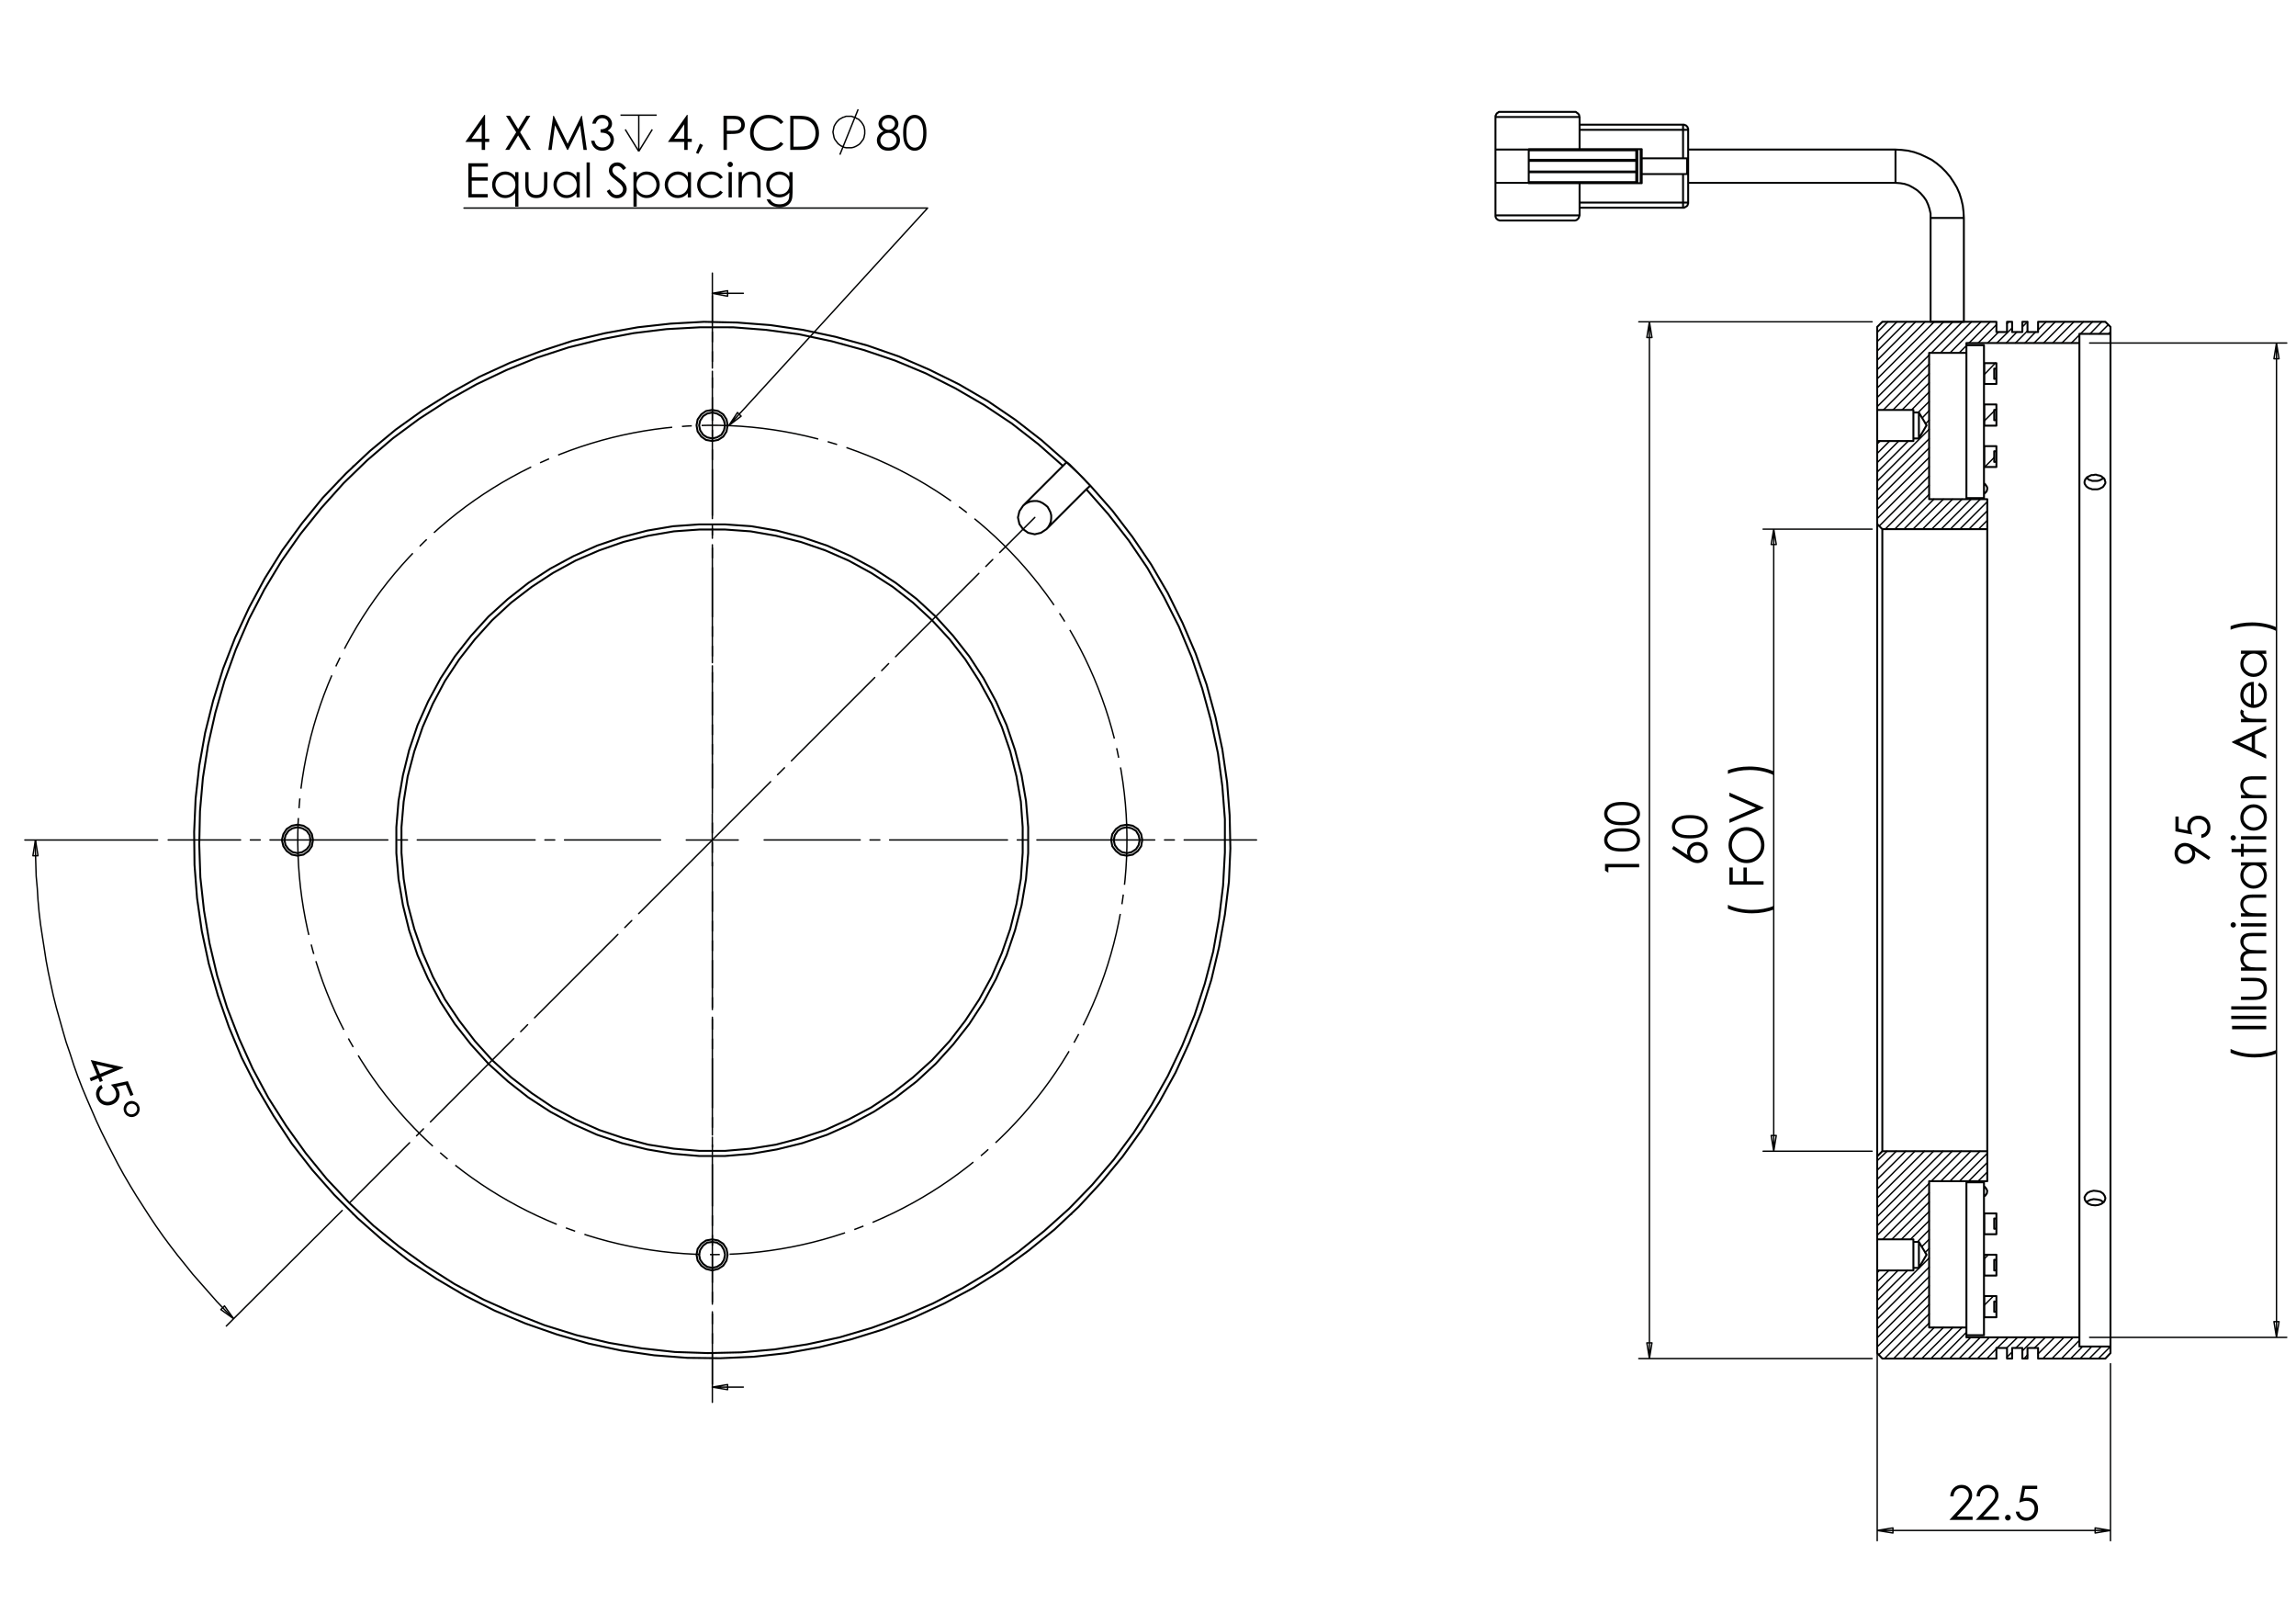 <?xml version="1.0" encoding="utf-8"?>
<!-- Generator: Adobe Illustrator 16.0.0, SVG Export Plug-In . SVG Version: 6.00 Build 0)  -->
<!DOCTYPE svg PUBLIC "-//W3C//DTD SVG 1.1//EN" "http://www.w3.org/Graphics/SVG/1.1/DTD/svg11.dtd">
<svg version="1.1" id="Ebene_1" xmlns="http://www.w3.org/2000/svg" xmlns:xlink="http://www.w3.org/1999/xlink" x="0px" y="0px"
	 width="841.89px" height="595.28px" viewBox="0 0 841.89 595.28" enable-background="new 0 0 841.89 595.28" xml:space="preserve">
<g>
	<path fill="#010202" d="M45.095,391.263l0.097,0.234l-8.067,3.342l0.58,1.399l-1.101,0.456l-0.579-1.399l-2.689,1.113l-0.475-1.147
		l2.689-1.113l-2.292-5.533L45.095,391.263z M36.65,393.691l4.857-2.013l-6.277-1.412L36.65,393.691z"/>
	<path fill="#010202" d="M48.938,401.363l-1.101,0.455l-1.701-4.107l-3.394,0.728c0.355,0.442,0.617,0.863,0.784,1.267
		c0.436,1.053,0.442,2.065,0.02,3.041c-0.422,0.975-1.183,1.69-2.284,2.146c-0.76,0.314-1.53,0.428-2.31,0.34
		c-0.779-0.089-1.462-0.363-2.049-0.822c-0.587-0.46-1.043-1.083-1.369-1.869c-0.388-0.937-0.429-1.848-0.122-2.729
		c0.307-0.884,0.89-1.576,1.75-2.08l0.491,1.187c-0.408,0.274-0.708,0.575-0.897,0.901c-0.19,0.327-0.297,0.703-0.32,1.127
		c-0.024,0.425,0.044,0.831,0.205,1.219c0.314,0.76,0.873,1.293,1.674,1.6c0.802,0.306,1.635,0.28,2.498-0.077
		c0.78-0.323,1.312-0.832,1.594-1.525c0.283-0.695,0.254-1.453-0.087-2.276c-0.282-0.681-0.831-1.42-1.646-2.219l6.19-1.311
		L48.938,401.363z"/>
	<path fill="#010202" d="M49.399,409.303c-0.76,0.315-1.511,0.315-2.251,0.003c-0.741-0.313-1.268-0.847-1.58-1.602
		c-0.313-0.754-0.315-1.503-0.008-2.244c0.308-0.74,0.846-1.271,1.617-1.59c0.739-0.306,1.482-0.299,2.228,0.021
		c0.747,0.318,1.274,0.851,1.583,1.595s0.309,1.488,0.003,2.232C50.684,408.462,50.153,408.99,49.399,409.303z M48.996,408.374
		c0.533-0.221,0.908-0.576,1.127-1.065c0.219-0.49,0.228-0.978,0.026-1.465c-0.204-0.493-0.562-0.841-1.07-1.044
		c-0.51-0.203-1.022-0.198-1.539,0.016c-0.506,0.21-0.87,0.569-1.09,1.078c-0.221,0.508-0.231,1.004-0.031,1.485
		c0.199,0.482,0.551,0.822,1.054,1.019S48.484,408.586,48.996,408.374z"/>
</g>
<g>
	<path fill="#010202" d="M177.617,42.114h0.253v8.732h1.514v1.191h-1.514v2.911h-1.242v-2.911h-5.989L177.617,42.114z
		 M176.628,50.846v-5.258l-3.708,5.258H176.628z"/>
	<path fill="#010202" d="M185.54,42.429h1.463l2.997,4.872l3.014-4.872h1.443l-3.732,6.049l3.979,6.47h-1.462l-3.25-5.283
		l-3.26,5.283h-1.463l3.998-6.462L185.54,42.429z"/>
	<path fill="#010202" d="M201.062,54.948l1.792-12.519h0.203l5.087,10.272l5.039-10.272h0.2l1.801,12.519h-1.226l-1.237-8.953
		l-4.425,8.953h-0.32l-4.478-9.021l-1.229,9.021H201.062z"/>
	<path fill="#010202" d="M218.426,45.332h-1.276c0.232-1.033,0.678-1.827,1.336-2.383c0.658-0.556,1.435-0.834,2.331-0.834
		c0.652,0,1.26,0.149,1.825,0.447s1.001,0.699,1.31,1.205c0.309,0.505,0.464,1.033,0.464,1.583c0,1.078-0.536,1.932-1.608,2.562
		c0.601,0.244,1.095,0.602,1.48,1.072c0.544,0.664,0.816,1.407,0.816,2.229c0,0.709-0.187,1.386-0.562,2.03
		c-0.374,0.644-0.885,1.142-1.531,1.494c-0.646,0.352-1.37,0.528-2.169,0.528c-1.078,0-1.977-0.311-2.697-0.932
		c-0.72-0.621-1.191-1.533-1.413-2.736h1.225c0.216,0.812,0.525,1.398,0.928,1.762c0.516,0.459,1.174,0.689,1.974,0.689
		c0.907,0,1.636-0.272,2.187-0.817c0.55-0.544,0.825-1.183,0.825-1.915c0-0.488-0.138-0.945-0.413-1.371
		c-0.275-0.425-0.644-0.746-1.106-0.961c-0.462-0.216-1.178-0.349-2.148-0.4v-1.149c0.573,0,1.095-0.101,1.565-0.302
		c0.471-0.201,0.813-0.458,1.025-0.77c0.212-0.312,0.319-0.653,0.319-1.021c0-0.544-0.217-1.016-0.651-1.413
		c-0.434-0.397-0.982-0.596-1.646-0.596c-0.539,0-1.004,0.152-1.396,0.455C219.03,44.09,218.698,44.605,218.426,45.332z"/>
</g>
<path fill="none" stroke="#010202" stroke-width="0.51" stroke-miterlimit="10" d="M239.181,47.455l-4.961,8.044 M229.259,47.455
	l4.961,8.044 M234.22,42.226v13.273 M227.516,42.226h13.273"/>
<g>
	<path fill="#010202" d="M251.891,42.114h0.253v8.732h1.515v1.191h-1.515v2.911h-1.242v-2.911h-5.989L251.891,42.114z
		 M250.903,50.846v-5.258l-3.708,5.258H250.903z"/>
	<path fill="#010202" d="M256.636,52.65l1.148,0.545l-1.727,3.217l-0.842-0.357L256.636,52.65z"/>
	<path fill="#010202" d="M265.288,42.429h2.493c1.429,0,2.393,0.063,2.892,0.188c0.715,0.176,1.299,0.538,1.752,1.085
		s0.681,1.235,0.681,2.063c0,0.834-0.221,1.522-0.664,2.064c-0.442,0.542-1.052,0.906-1.829,1.094
		c-0.567,0.136-1.627,0.204-3.182,0.204h-0.893v5.821h-1.25V42.429z M266.538,43.655v4.247l2.118,0.026
		c0.856,0,1.483-0.078,1.88-0.234s0.709-0.408,0.936-0.756c0.227-0.348,0.34-0.737,0.34-1.168c0-0.419-0.114-0.802-0.34-1.151
		c-0.227-0.348-0.526-0.596-0.897-0.743c-0.372-0.147-0.98-0.221-1.825-0.221H266.538z"/>
	<path fill="#010202" d="M287.26,44.752l-0.987,0.758c-0.544-0.709-1.198-1.247-1.96-1.613c-0.763-0.366-1.601-0.549-2.514-0.549
		c-0.999,0-1.923,0.24-2.773,0.719c-0.851,0.479-1.51,1.124-1.978,1.932c-0.468,0.809-0.702,1.718-0.702,2.728
		c0,1.526,0.523,2.8,1.57,3.821c1.046,1.021,2.366,1.532,3.959,1.532c1.752,0,3.219-0.687,4.398-2.06l0.987,0.749
		c-0.624,0.794-1.402,1.409-2.335,1.843c-0.933,0.434-1.975,0.651-3.126,0.651c-2.189,0-3.916-0.729-5.181-2.188
		c-1.061-1.231-1.591-2.717-1.591-4.459c0-1.833,0.642-3.374,1.927-4.625c1.285-1.251,2.894-1.876,4.828-1.876
		c1.168,0,2.223,0.231,3.165,0.694S286.659,43.918,287.26,44.752z"/>
	<path fill="#010202" d="M289.771,54.948V42.429h2.594c1.872,0,3.229,0.15,4.075,0.451c1.214,0.425,2.162,1.163,2.846,2.213
		c0.683,1.049,1.025,2.301,1.025,3.753c0,1.254-0.271,2.357-0.813,3.311s-1.245,1.657-2.109,2.111
		c-0.865,0.454-2.077,0.681-3.637,0.681H289.771z M290.97,53.765h1.446c1.729,0,2.929-0.107,3.598-0.323
		c0.941-0.306,1.682-0.857,2.22-1.654c0.539-0.796,0.808-1.77,0.808-2.921c0-1.208-0.292-2.239-0.876-3.095
		c-0.584-0.856-1.398-1.442-2.441-1.76c-0.783-0.238-2.073-0.357-3.871-0.357h-0.885V53.765z"/>
</g>
<path fill="none" stroke="#010202" stroke-width="0.51" stroke-miterlimit="10" d="M307.96,56.706l6.704-16.625 M317.078,48.393
	v-0.67l-0.134-0.67l-0.135-0.67l-0.268-0.537l-0.402-0.67l-0.401-0.536l-0.403-0.402l-0.537-0.536l-0.67-0.269l-0.537-0.402
	l-0.67-0.134l-0.67-0.269h-0.67h-0.67h-0.67l-0.67,0.269l-0.536,0.134l-0.67,0.402l-0.537,0.269l-0.536,0.536l-0.402,0.402
	l-0.403,0.536l-0.402,0.67l-0.269,0.537l-0.133,0.67l-0.134,0.67l-0.134,0.67l0.134,0.67l0.134,0.67l0.133,0.67l0.269,0.67
	l0.402,0.536l0.403,0.536l0.402,0.537l0.536,0.402l0.537,0.402l0.67,0.268l0.536,0.268l0.67,0.134h0.67h0.67h0.67l0.67-0.134
	l0.67-0.268l0.537-0.268l0.67-0.402l0.537-0.402l0.403-0.537l0.401-0.536l0.402-0.536l0.268-0.67l0.135-0.67l0.134-0.67V48.393"/>
<g>
	<path fill="#010202" d="M327.645,48.08c0.846,0.42,1.452,0.899,1.818,1.438c0.366,0.539,0.549,1.152,0.549,1.838
		c0,0.964-0.315,1.815-0.945,2.553c-0.772,0.902-1.876,1.353-3.312,1.353c-1.385,0-2.435-0.396-3.15-1.188
		c-0.715-0.791-1.073-1.664-1.073-2.617c0-0.698,0.188-1.326,0.562-1.885c0.375-0.559,0.999-1.057,1.873-1.494
		c-0.613-0.317-1.072-0.712-1.379-1.183c-0.307-0.471-0.46-0.976-0.46-1.515c0-0.544,0.163-1.077,0.49-1.596
		c0.326-0.519,0.777-0.928,1.354-1.226s1.199-0.447,1.869-0.447c0.652,0,1.257,0.15,1.813,0.451
		c0.556,0.301,0.992,0.709,1.307,1.226s0.472,1.058,0.472,1.625s-0.149,1.072-0.447,1.515
		C328.688,47.374,328.241,47.757,327.645,48.08z M325.836,48.71c-0.861,0-1.584,0.28-2.168,0.838
		c-0.583,0.559-0.875,1.21-0.875,1.953c0,0.459,0.125,0.894,0.374,1.302c0.25,0.408,0.598,0.723,1.046,0.944
		c0.448,0.222,0.966,0.332,1.556,0.332c0.912,0,1.638-0.27,2.176-0.809c0.538-0.539,0.808-1.168,0.808-1.889
		c0-0.698-0.285-1.318-0.854-1.859C327.328,48.981,326.641,48.71,325.836,48.71z M325.776,43.332c-0.688,0-1.258,0.203-1.71,0.608
		c-0.452,0.406-0.678,0.889-0.678,1.451c0,0.556,0.243,1.06,0.729,1.51c0.486,0.451,1.053,0.677,1.702,0.677
		c0.415,0,0.807-0.102,1.177-0.306c0.37-0.205,0.658-0.484,0.866-0.838s0.311-0.711,0.311-1.068c0-0.505-0.205-0.97-0.614-1.396
		C327.149,43.544,326.556,43.332,325.776,43.332z"/>
	<path fill="#010202" d="M331.161,48.693c0-1.651,0.177-2.928,0.532-3.83c0.354-0.902,0.855-1.586,1.502-2.051
		c0.647-0.465,1.371-0.698,2.171-0.698c0.812,0,1.546,0.234,2.205,0.702c0.658,0.468,1.179,1.17,1.562,2.106s0.575,2.193,0.575,3.77
		c0,1.572-0.189,2.823-0.566,3.753s-0.898,1.632-1.562,2.106c-0.664,0.474-1.402,0.71-2.213,0.71c-0.8,0-1.521-0.23-2.162-0.689
		c-0.642-0.459-1.143-1.145-1.503-2.055S331.161,50.333,331.161,48.693z M332.344,48.714c0,1.414,0.126,2.483,0.379,3.207
		c0.252,0.724,0.625,1.273,1.119,1.648c0.494,0.375,1.016,0.562,1.566,0.562c0.556,0,1.076-0.183,1.558-0.549
		s0.848-0.916,1.098-1.648c0.312-0.891,0.468-1.964,0.468-3.219c0-1.261-0.139-2.292-0.417-3.096
		c-0.278-0.803-0.663-1.391-1.153-1.763c-0.491-0.372-1.009-0.558-1.554-0.558c-0.556,0-1.078,0.186-1.566,0.558
		c-0.488,0.372-0.86,0.919-1.115,1.644S332.344,47.295,332.344,48.714z"/>
</g>
<g>
	<path fill="#010202" d="M171.729,59.858h7.175v1.226h-5.923v3.923h5.872v1.226h-5.872v4.919h5.872v1.226h-7.124V59.858z"/>
	<path fill="#010202" d="M190.087,63.118v12.646h-1.175v-4.979c-0.499,0.607-1.06,1.063-1.681,1.37
		c-0.621,0.306-1.301,0.459-2.038,0.459c-1.311,0-2.43-0.475-3.358-1.425c-0.927-0.951-1.391-2.106-1.391-3.468
		c0-1.333,0.468-2.474,1.404-3.421c0.936-0.947,2.062-1.421,3.378-1.421c0.76,0,1.448,0.162,2.064,0.485s1.156,0.809,1.621,1.456
		v-1.702H190.087z M185.325,64.028c-0.663,0-1.275,0.163-1.836,0.489c-0.561,0.326-1.007,0.784-1.339,1.373s-0.497,1.212-0.497,1.87
		c0,0.652,0.167,1.275,0.501,1.871c0.334,0.595,0.783,1.058,1.347,1.39s1.169,0.498,1.815,0.498c0.652,0,1.27-0.165,1.854-0.493
		c0.583-0.329,1.033-0.773,1.347-1.334s0.472-1.193,0.472-1.896c0-1.071-0.353-1.966-1.058-2.686S186.356,64.028,185.325,64.028z"/>
	<path fill="#010202" d="M192.606,63.118h1.192v4.323c0,1.055,0.057,1.782,0.17,2.179c0.17,0.567,0.496,1.016,0.976,1.345
		c0.48,0.329,1.053,0.494,1.718,0.494c0.665,0,1.229-0.161,1.692-0.481c0.463-0.32,0.783-0.742,0.959-1.264
		c0.119-0.357,0.179-1.115,0.179-2.272v-4.323h1.217v4.544c0,1.276-0.149,2.238-0.447,2.885c-0.298,0.646-0.747,1.153-1.345,1.519
		c-0.599,0.366-1.349,0.549-2.251,0.549c-0.902,0-1.655-0.183-2.259-0.549c-0.604-0.366-1.056-0.876-1.354-1.532
		c-0.298-0.655-0.447-1.641-0.447-2.957V63.118z"/>
	<path fill="#010202" d="M212.581,63.118v9.259h-1.174v-1.591c-0.5,0.607-1.06,1.063-1.681,1.37
		c-0.621,0.306-1.301,0.459-2.038,0.459c-1.311,0-2.43-0.475-3.357-1.425c-0.928-0.951-1.392-2.106-1.392-3.468
		c0-1.333,0.468-2.474,1.404-3.421c0.936-0.947,2.063-1.421,3.379-1.421c0.76,0,1.448,0.162,2.063,0.485s1.156,0.809,1.622,1.456
		v-1.702H212.581z M207.819,64.028c-0.663,0-1.275,0.163-1.836,0.489c-0.562,0.326-1.008,0.784-1.339,1.373s-0.497,1.212-0.497,1.87
		c0,0.652,0.167,1.275,0.501,1.871c0.334,0.595,0.784,1.058,1.347,1.39c0.564,0.332,1.169,0.498,1.815,0.498
		c0.651,0,1.269-0.165,1.853-0.493c0.583-0.329,1.033-0.773,1.347-1.334c0.315-0.561,0.472-1.193,0.472-1.896
		c0-1.071-0.353-1.966-1.059-2.686S208.85,64.028,207.819,64.028z"/>
	<path fill="#010202" d="M215.083,59.543h1.191v12.834h-1.191V59.543z"/>
	<path fill="#010202" d="M222.479,70.045l1.063-0.638c0.749,1.379,1.614,2.068,2.596,2.068c0.419,0,0.814-0.098,1.183-0.293
		s0.65-0.458,0.843-0.787s0.289-0.678,0.289-1.047c0-0.42-0.142-0.831-0.425-1.234c-0.392-0.556-1.106-1.226-2.145-2.009
		c-1.044-0.789-1.694-1.358-1.949-1.71c-0.442-0.59-0.664-1.229-0.664-1.915c0-0.544,0.13-1.041,0.391-1.489
		c0.261-0.448,0.628-0.801,1.103-1.06c0.474-0.258,0.988-0.387,1.544-0.387c0.59,0,1.142,0.146,1.655,0.438s1.057,0.83,1.63,1.613
		l-1.021,0.774c-0.471-0.624-0.872-1.036-1.204-1.234c-0.332-0.199-0.693-0.298-1.085-0.298c-0.505,0-0.918,0.153-1.238,0.459
		c-0.321,0.306-0.481,0.684-0.481,1.132c0,0.272,0.057,0.536,0.17,0.792c0.113,0.255,0.32,0.533,0.621,0.834
		c0.165,0.159,0.704,0.576,1.617,1.251c1.083,0.8,1.827,1.512,2.229,2.136s0.604,1.251,0.604,1.881c0,0.908-0.345,1.696-1.034,2.366
		s-1.528,1.004-2.515,1.004c-0.761,0-1.45-0.203-2.068-0.608C223.571,71.678,223.001,70.998,222.479,70.045z"/>
	<path fill="#010202" d="M232.274,63.118h1.191v1.702c0.471-0.647,1.012-1.132,1.624-1.456s1.295-0.485,2.049-0.485
		c1.315,0,2.44,0.474,3.375,1.421c0.935,0.948,1.403,2.088,1.403,3.421c0,1.362-0.463,2.518-1.39,3.468
		c-0.927,0.95-2.045,1.425-3.354,1.425c-0.737,0-1.414-0.153-2.032-0.459c-0.618-0.307-1.176-0.763-1.675-1.37v4.979h-1.191V63.118z
		 M237.041,64.028c-1.03,0-1.898,0.36-2.603,1.08c-0.705,0.72-1.057,1.615-1.057,2.686c0,0.703,0.157,1.335,0.471,1.896
		c0.314,0.561,0.764,1.006,1.35,1.334s1.204,0.493,1.855,0.493c0.64,0,1.241-0.166,1.804-0.498c0.563-0.332,1.012-0.795,1.346-1.39
		c0.334-0.595,0.501-1.219,0.501-1.871c0-0.657-0.166-1.28-0.497-1.87c-0.332-0.589-0.777-1.047-1.337-1.373
		C238.314,64.191,237.703,64.028,237.041,64.028z"/>
	<path fill="#010202" d="M253.373,63.118v9.259h-1.174v-1.591c-0.5,0.607-1.06,1.063-1.681,1.37
		c-0.621,0.306-1.301,0.459-2.038,0.459c-1.311,0-2.43-0.475-3.357-1.425c-0.928-0.951-1.392-2.106-1.392-3.468
		c0-1.333,0.468-2.474,1.404-3.421c0.936-0.947,2.063-1.421,3.379-1.421c0.76,0,1.448,0.162,2.063,0.485s1.156,0.809,1.622,1.456
		v-1.702H253.373z M248.611,64.028c-0.663,0-1.275,0.163-1.836,0.489c-0.562,0.326-1.008,0.784-1.339,1.373s-0.497,1.212-0.497,1.87
		c0,0.652,0.167,1.275,0.501,1.871c0.334,0.595,0.784,1.058,1.347,1.39c0.564,0.332,1.169,0.498,1.815,0.498
		c0.651,0,1.269-0.165,1.853-0.493c0.583-0.329,1.033-0.773,1.347-1.334c0.315-0.561,0.472-1.193,0.472-1.896
		c0-1.071-0.353-1.966-1.059-2.686S249.642,64.028,248.611,64.028z"/>
	<path fill="#010202" d="M265.041,65.041l-0.945,0.587c-0.816-1.083-1.93-1.625-3.341-1.625c-1.127,0-2.064,0.363-2.809,1.088
		c-0.746,0.725-1.118,1.606-1.118,2.644c0,0.674,0.171,1.31,0.514,1.904c0.343,0.595,0.813,1.057,1.411,1.386
		c0.598,0.329,1.268,0.493,2.011,0.493c1.36,0,2.471-0.542,3.332-1.625l0.945,0.621c-0.442,0.667-1.037,1.184-1.783,1.551
		c-0.747,0.368-1.596,0.551-2.549,0.551c-1.464,0-2.678-0.465-3.643-1.396c-0.964-0.931-1.447-2.063-1.447-3.396
		c0-0.896,0.226-1.729,0.677-2.498c0.451-0.769,1.071-1.369,1.859-1.8s1.671-0.646,2.647-0.646c0.613,0,1.204,0.093,1.774,0.281
		c0.57,0.187,1.054,0.431,1.451,0.732C264.425,64.193,264.763,64.576,265.041,65.041z"/>
	<path fill="#010202" d="M267.743,59.305c0.271,0,0.503,0.097,0.695,0.29c0.192,0.193,0.289,0.425,0.289,0.698
		c0,0.267-0.096,0.497-0.289,0.689c-0.192,0.193-0.423,0.289-0.695,0.289c-0.265,0-0.494-0.096-0.686-0.289
		c-0.192-0.193-0.288-0.423-0.288-0.689c0-0.272,0.096-0.505,0.288-0.698C267.249,59.401,267.478,59.305,267.743,59.305z
		 M267.151,63.118h1.191v9.259h-1.191V63.118z"/>
	<path fill="#010202" d="M270.82,63.118h1.191v1.659c0.477-0.635,1.004-1.11,1.583-1.425s1.208-0.472,1.89-0.472
		c0.692,0,1.306,0.176,1.842,0.527c0.536,0.352,0.932,0.826,1.188,1.421s0.383,1.523,0.383,2.783v4.766h-1.191V67.96
		c0-1.066-0.044-1.779-0.133-2.136c-0.138-0.613-0.403-1.074-0.794-1.383c-0.391-0.309-0.902-0.464-1.532-0.464
		c-0.721,0-1.367,0.238-1.937,0.715c-0.57,0.477-0.946,1.067-1.128,1.77c-0.114,0.46-0.17,1.299-0.17,2.52v3.396h-1.191V63.118z"/>
	<path fill="#010202" d="M289.433,63.118h1.192v7.378c0,1.299-0.114,2.25-0.341,2.851c-0.312,0.851-0.854,1.506-1.625,1.966
		s-1.699,0.689-2.783,0.689c-0.794,0-1.508-0.112-2.141-0.337c-0.633-0.225-1.147-0.527-1.545-0.905
		c-0.397-0.379-0.763-0.932-1.098-1.66h1.293c0.353,0.612,0.807,1.066,1.363,1.361s1.247,0.443,2.071,0.443
		c0.813,0,1.499-0.151,2.058-0.454c0.56-0.302,0.958-0.683,1.197-1.141c0.238-0.458,0.357-1.197,0.357-2.218v-0.477
		c-0.448,0.567-0.997,1.003-1.644,1.307c-0.647,0.303-1.335,0.455-2.062,0.455c-0.852,0-1.653-0.211-2.403-0.634
		c-0.75-0.422-1.329-0.991-1.738-1.706c-0.409-0.715-0.613-1.5-0.613-2.357s0.213-1.655,0.639-2.396
		c0.426-0.74,1.015-1.326,1.768-1.757s1.546-0.646,2.381-0.646c0.693,0,1.339,0.143,1.938,0.43s1.177,0.759,1.733,1.417V63.118z
		 M285.918,64.028c-0.675,0-1.302,0.163-1.881,0.489s-1.033,0.777-1.362,1.353c-0.329,0.576-0.494,1.199-0.494,1.868
		c0,1.016,0.34,1.855,1.021,2.519c0.681,0.664,1.563,0.996,2.646,0.996c1.095,0,1.976-0.329,2.643-0.987
		c0.667-0.658,1-1.523,1-2.596c0-0.698-0.153-1.32-0.459-1.868c-0.306-0.548-0.74-0.98-1.302-1.298
		C287.169,64.187,286.565,64.028,285.918,64.028z"/>
</g>
<g>
	<path fill="#010202" d="M810.51,314.248l-0.663,1.03l-5.127-3.388c0.149,0.454,0.225,0.88,0.225,1.277
		c0,0.996-0.358,1.84-1.076,2.534c-0.718,0.693-1.602,1.04-2.651,1.04c-0.721,0-1.37-0.167-1.949-0.502
		c-0.578-0.335-1.041-0.811-1.387-1.426c-0.347-0.616-0.52-1.275-0.52-1.979c0-0.692,0.168-1.332,0.502-1.92
		c0.335-0.587,0.803-1.048,1.404-1.383s1.243-0.503,1.924-0.503c0.516,0,1.057,0.104,1.621,0.311
		c0.564,0.208,1.244,0.578,2.038,1.111L810.51,314.248z M803.847,312.88c0-0.733-0.257-1.355-0.771-1.866s-1.133-0.767-1.859-0.767
		s-1.346,0.257-1.859,0.771s-0.771,1.137-0.771,1.868c0,0.727,0.257,1.347,0.771,1.86s1.133,0.771,1.859,0.771
		s1.346-0.258,1.859-0.772S803.847,313.608,803.847,312.88z"/>
	<path fill="#010202" d="M797.677,299.359h1.191v4.449l3.413,0.627c-0.159-0.544-0.239-1.034-0.239-1.471
		c0-1.14,0.382-2.08,1.145-2.819c0.764-0.74,1.741-1.11,2.933-1.11c0.822,0,1.577,0.19,2.264,0.57
		c0.687,0.381,1.213,0.896,1.578,1.546c0.366,0.649,0.549,1.4,0.549,2.251c0,1.017-0.311,1.873-0.932,2.571
		s-1.426,1.115-2.412,1.251v-1.285c0.481-0.097,0.873-0.26,1.174-0.489s0.544-0.536,0.728-0.92c0.185-0.383,0.277-0.784,0.277-1.204
		c0-0.823-0.313-1.529-0.936-2.12c-0.623-0.59-1.402-0.885-2.337-0.885c-0.844,0-1.53,0.267-2.057,0.8
		c-0.527,0.533-0.79,1.246-0.79,2.137c0,0.738,0.224,1.632,0.672,2.682l-6.221-1.157V299.359z"/>
</g>
<g>
	<path fill="#010202" d="M817.899,385.941v-1.378c1.141,0.556,2.471,1.001,3.991,1.336s3.09,0.502,4.707,0.502
		c1.497,0,2.941-0.126,4.331-0.379c1.391-0.252,2.613-0.6,3.668-1.042v1.311c-1.01,0.42-2.198,0.754-3.565,1.004
		s-2.791,0.374-4.272,0.374c-1.594,0-3.147-0.147-4.659-0.442S819.188,386.504,817.899,385.941z"/>
	<path fill="#010202" d="M818.453,377.338v-1.251h12.519v1.251H818.453z"/>
	<path fill="#010202" d="M818.138,373.595v-1.191h12.834v1.191H818.138z"/>
	<path fill="#010202" d="M818.138,370.105v-1.191h12.834v1.191H818.138z"/>
	<path fill="#010202" d="M821.712,366.59v-1.19h4.323c1.056,0,1.782-0.058,2.179-0.171c0.567-0.171,1.016-0.496,1.345-0.976
		c0.329-0.48,0.494-1.053,0.494-1.718c0-0.664-0.16-1.229-0.481-1.691c-0.32-0.463-0.741-0.782-1.264-0.959
		c-0.357-0.119-1.114-0.179-2.272-0.179h-4.323v-1.217h4.545c1.276,0,2.238,0.148,2.885,0.446c0.647,0.298,1.153,0.746,1.52,1.345
		s0.549,1.349,0.549,2.251s-0.183,1.655-0.549,2.259c-0.366,0.604-0.877,1.056-1.532,1.354s-1.641,0.446-2.957,0.446H821.712z"/>
	<path fill="#010202" d="M821.712,355.852v-1.191h1.601c-0.59-0.414-1.021-0.84-1.294-1.277c-0.363-0.603-0.545-1.235-0.545-1.9
		c0-0.448,0.088-0.874,0.264-1.277c0.177-0.403,0.41-0.733,0.702-0.988c0.293-0.256,0.711-0.478,1.256-0.665
		c-0.727-0.396-1.278-0.891-1.655-1.485s-0.566-1.234-0.566-1.919c0-0.64,0.162-1.204,0.485-1.693s0.774-0.854,1.354-1.091
		c0.578-0.238,1.446-0.356,2.604-0.356h5.056v1.217h-5.056c-0.992,0-1.675,0.07-2.046,0.212c-0.372,0.142-0.671,0.383-0.898,0.726
		c-0.227,0.342-0.34,0.75-0.34,1.226c0,0.576,0.17,1.104,0.51,1.581c0.341,0.479,0.795,0.827,1.362,1.048s1.515,0.331,2.843,0.331
		h3.625v1.191h-4.74c-1.118,0-1.877,0.069-2.276,0.208c-0.4,0.139-0.721,0.382-0.962,0.728c-0.241,0.347-0.361,0.758-0.361,1.234
		c0,0.55,0.165,1.064,0.497,1.544s0.779,0.834,1.341,1.063c0.562,0.23,1.421,0.345,2.578,0.345h3.924v1.191H821.712z"/>
	<path fill="#010202" d="M817.899,339.083c0-0.271,0.097-0.503,0.289-0.694c0.193-0.192,0.426-0.288,0.698-0.288
		c0.267,0,0.496,0.096,0.689,0.288c0.192,0.191,0.289,0.423,0.289,0.694c0,0.266-0.097,0.494-0.289,0.687
		c-0.193,0.191-0.423,0.288-0.689,0.288c-0.272,0-0.505-0.097-0.698-0.288C817.996,339.577,817.899,339.349,817.899,339.083z
		 M821.712,339.675v-1.191h9.26v1.191H821.712z"/>
	<path fill="#010202" d="M821.712,336.007v-1.191h1.66c-0.636-0.477-1.111-1.005-1.426-1.583c-0.314-0.579-0.473-1.209-0.473-1.89
		c0-0.691,0.176-1.306,0.528-1.842c0.352-0.536,0.825-0.932,1.421-1.188c0.596-0.255,1.523-0.383,2.783-0.383h4.766v1.191h-4.417
		c-1.066,0-1.778,0.044-2.136,0.133c-0.613,0.138-1.074,0.402-1.384,0.794c-0.309,0.392-0.463,0.902-0.463,1.532
		c0,0.721,0.238,1.366,0.715,1.937s1.066,0.946,1.77,1.127c0.46,0.114,1.3,0.171,2.52,0.171h3.396v1.191H821.712z"/>
	<path fill="#010202" d="M821.712,316.154h9.26v1.174h-1.592c0.607,0.499,1.064,1.06,1.37,1.681c0.307,0.621,0.46,1.301,0.46,2.038
		c0,1.311-0.476,2.43-1.426,3.357s-2.106,1.392-3.468,1.392c-1.333,0-2.474-0.469-3.421-1.404c-0.948-0.937-1.422-2.063-1.422-3.379
		c0-0.76,0.162-1.447,0.485-2.063c0.323-0.615,0.809-1.155,1.455-1.621h-1.702V316.154z M822.623,320.915
		c0,0.663,0.163,1.275,0.488,1.836c0.326,0.562,0.784,1.008,1.373,1.339c0.59,0.332,1.213,0.497,1.87,0.497
		c0.652,0,1.275-0.167,1.87-0.501c0.596-0.335,1.059-0.783,1.391-1.348c0.331-0.563,0.497-1.169,0.497-1.814
		c0-0.651-0.164-1.27-0.493-1.854c-0.329-0.583-0.773-1.032-1.335-1.347c-0.561-0.314-1.192-0.472-1.896-0.472
		c-1.071,0-1.967,0.353-2.687,1.058C822.982,319.016,822.623,319.884,822.623,320.915z"/>
	<path fill="#010202" d="M818.274,312.436v-1.191h3.438v-1.89h1.03v1.89h8.229v1.191h-8.229v1.625h-1.03v-1.625H818.274z"/>
	<path fill="#010202" d="M817.899,307.154c0-0.271,0.097-0.503,0.289-0.694c0.193-0.192,0.426-0.288,0.698-0.288
		c0.267,0,0.496,0.096,0.689,0.288c0.192,0.191,0.289,0.423,0.289,0.694c0,0.266-0.097,0.494-0.289,0.687
		c-0.193,0.191-0.423,0.288-0.689,0.288c-0.272,0-0.505-0.097-0.698-0.288C817.996,307.648,817.899,307.42,817.899,307.154z
		 M821.712,307.746v-1.191h9.26v1.191H821.712z"/>
	<path fill="#010202" d="M821.474,299.696c0-1.426,0.517-2.608,1.549-3.546c0.942-0.853,2.058-1.279,3.345-1.279
		c1.294,0,2.425,0.451,3.392,1.351c0.968,0.901,1.451,2.059,1.451,3.474c0,1.421-0.483,2.582-1.451,3.482
		c-0.967,0.9-2.098,1.351-3.392,1.351c-1.282,0-2.394-0.426-3.336-1.278C821.993,302.313,821.474,301.128,821.474,299.696z
		 M822.64,299.7c0,0.991,0.366,1.842,1.098,2.554c0.732,0.712,1.617,1.067,2.655,1.067c0.67,0,1.294-0.162,1.873-0.486
		c0.578-0.325,1.025-0.764,1.34-1.315c0.315-0.553,0.473-1.158,0.473-1.819c0-0.66-0.157-1.267-0.473-1.819
		c-0.314-0.552-0.762-0.99-1.34-1.315c-0.579-0.325-1.203-0.487-1.873-0.487c-1.038,0-1.923,0.357-2.655,1.072
		C823.006,297.866,822.64,298.716,822.64,299.7z"/>
	<path fill="#010202" d="M821.712,292.667v-1.191h1.66c-0.636-0.477-1.111-1.004-1.426-1.583s-0.473-1.208-0.473-1.889
		c0-0.692,0.176-1.306,0.528-1.842c0.352-0.536,0.825-0.932,1.421-1.188c0.596-0.255,1.523-0.383,2.783-0.383h4.766v1.191h-4.417
		c-1.066,0-1.778,0.044-2.136,0.133c-0.613,0.138-1.074,0.403-1.384,0.794c-0.309,0.392-0.463,0.902-0.463,1.532
		c0,0.721,0.238,1.366,0.715,1.936c0.477,0.57,1.066,0.946,1.77,1.128c0.46,0.113,1.3,0.17,2.52,0.17h3.396v1.191H821.712z"/>
	<path fill="#010202" d="M818.453,271.903l12.519-5.837v1.351l-4.119,1.969v5.393l4.119,1.95v1.396l-12.519-5.914V271.903z
		 M821.112,272.061l4.532,2.145v-4.28L821.112,272.061z"/>
	<path fill="#010202" d="M821.712,264.772v-1.217h1.354c-0.533-0.363-0.932-0.746-1.195-1.149c-0.265-0.403-0.396-0.823-0.396-1.259
		c0-0.329,0.105-0.681,0.315-1.055l1.004,0.621c-0.107,0.25-0.161,0.459-0.161,0.629c0,0.397,0.163,0.78,0.489,1.149
		c0.326,0.369,0.832,0.65,1.519,0.843c0.528,0.147,1.595,0.221,3.2,0.221h3.132v1.217H821.712z"/>
	<path fill="#010202" d="M827.899,251.284l0.527-1.004c0.647,0.329,1.169,0.709,1.566,1.141s0.699,0.917,0.906,1.457
		s0.311,1.15,0.311,1.832c0,1.51-0.495,2.691-1.485,3.543c-0.989,0.852-2.108,1.278-3.357,1.278c-1.174,0-2.221-0.36-3.14-1.082
		c-1.169-0.914-1.754-2.138-1.754-3.671c0-1.578,0.599-2.839,1.796-3.781c0.846-0.67,1.901-1.011,3.166-1.022v8.331
		c1.075-0.022,1.957-0.366,2.645-1.031c0.688-0.665,1.032-1.485,1.032-2.462c0-0.471-0.082-0.93-0.246-1.376
		c-0.164-0.446-0.382-0.825-0.652-1.137C828.942,251.985,828.504,251.647,827.899,251.284z M825.406,251.284
		c-0.636,0.159-1.144,0.391-1.523,0.695c-0.381,0.304-0.687,0.706-0.92,1.206c-0.232,0.5-0.349,1.025-0.349,1.576
		c0,0.909,0.292,1.69,0.877,2.343c0.425,0.478,1.063,0.838,1.915,1.082V251.284z"/>
	<path fill="#010202" d="M821.712,238.528h9.26v1.174h-1.592c0.607,0.5,1.064,1.06,1.37,1.681c0.307,0.622,0.46,1.301,0.46,2.038
		c0,1.311-0.476,2.43-1.426,3.357c-0.95,0.927-2.106,1.391-3.468,1.391c-1.333,0-2.474-0.468-3.421-1.404
		c-0.948-0.936-1.422-2.063-1.422-3.378c0-0.76,0.162-1.448,0.485-2.064c0.323-0.615,0.809-1.156,1.455-1.621h-1.702V238.528z
		 M822.623,243.289c0,0.663,0.163,1.275,0.488,1.836c0.326,0.562,0.784,1.007,1.373,1.339c0.59,0.332,1.213,0.497,1.87,0.497
		c0.652,0,1.275-0.167,1.87-0.501c0.596-0.334,1.059-0.784,1.391-1.347c0.331-0.564,0.497-1.169,0.497-1.815
		c0-0.652-0.164-1.27-0.493-1.853s-0.773-1.033-1.335-1.347c-0.561-0.314-1.192-0.472-1.896-0.472c-1.071,0-1.967,0.353-2.687,1.058
		S822.623,242.258,822.623,243.289z"/>
	<path fill="#010202" d="M834.597,229.917v1.378c-1.14-0.562-2.471-1.008-3.991-1.34s-3.089-0.498-4.706-0.498
		c-1.498,0-2.941,0.126-4.332,0.378c-1.39,0.252-2.612,0.6-3.668,1.042v-1.311c1.01-0.425,2.2-0.762,3.57-1.008
		c1.37-0.247,2.796-0.37,4.276-0.37c1.589,0,3.14,0.147,4.651,0.442S833.31,229.354,834.597,229.917z"/>
</g>
<g>
	<path fill="#010202" d="M613.044,311.192l0.672-1.03l5.123,3.386c-0.152-0.454-0.229-0.88-0.229-1.277
		c0-0.995,0.358-1.839,1.076-2.532c0.718-0.694,1.602-1.041,2.651-1.041c0.721,0,1.371,0.168,1.953,0.503
		c0.581,0.335,1.044,0.812,1.387,1.428c0.344,0.616,0.515,1.28,0.515,1.99c0,0.688-0.165,1.325-0.497,1.913s-0.799,1.05-1.4,1.385
		s-1.245,0.503-1.932,0.503c-0.511,0-1.048-0.104-1.613-0.312c-0.564-0.207-1.243-0.578-2.038-1.112L613.044,311.192z
		 M619.708,312.567c0,0.728,0.257,1.349,0.77,1.863c0.514,0.514,1.137,0.771,1.868,0.771c0.727,0,1.347-0.257,1.86-0.771
		c0.513-0.515,0.77-1.136,0.77-1.863s-0.257-1.349-0.77-1.862c-0.514-0.515-1.134-0.772-1.86-0.772
		c-0.731,0-1.354,0.258-1.868,0.772C619.965,311.219,619.708,311.84,619.708,312.567z"/>
	<path fill="#010202" d="M619.623,307.378c-1.651,0-2.928-0.177-3.83-0.531c-0.902-0.355-1.586-0.856-2.051-1.503
		c-0.466-0.647-0.698-1.371-0.698-2.171c0-0.812,0.234-1.547,0.702-2.205s1.17-1.179,2.106-1.562
		c0.937-0.384,2.193-0.575,3.771-0.575c1.571,0,2.822,0.188,3.753,0.566c0.931,0.377,1.633,0.897,2.106,1.562s0.71,1.402,0.71,2.214
		c0,0.8-0.229,1.521-0.688,2.162c-0.46,0.642-1.146,1.143-2.056,1.503C622.537,307.198,621.263,307.378,619.623,307.378z
		 M619.644,306.195c1.414,0,2.483-0.127,3.207-0.379c0.724-0.253,1.273-0.626,1.648-1.12c0.375-0.493,0.562-1.016,0.562-1.566
		c0-0.556-0.183-1.075-0.549-1.558s-0.916-0.849-1.648-1.098c-0.892-0.313-1.965-0.469-3.22-0.469c-1.26,0-2.292,0.14-3.096,0.417
		c-0.804,0.278-1.391,0.663-1.763,1.153c-0.372,0.491-0.559,1.009-0.559,1.554c0,0.557,0.187,1.079,0.559,1.566
		c0.372,0.488,0.92,0.86,1.644,1.115C617.152,306.067,618.225,306.195,619.644,306.195z"/>
</g>
<g>
	<path fill="#010202" d="M633.581,333.114v-1.379c1.141,0.557,2.471,1.002,3.991,1.337s3.09,0.502,4.707,0.502
		c1.497,0,2.941-0.126,4.331-0.379c1.391-0.252,2.613-0.6,3.668-1.043v1.312c-1.01,0.42-2.198,0.755-3.565,1.004
		c-1.367,0.25-2.791,0.375-4.272,0.375c-1.594,0-3.147-0.147-4.659-0.443C636.27,334.104,634.869,333.677,633.581,333.114z"/>
	<path fill="#010202" d="M634.135,324.33v-6.273h1.225v5.021h3.924v-5.021h1.226v5.021h6.145v1.252H634.135z"/>
	<path fill="#010202" d="M633.819,309.915c0-1.896,0.633-3.483,1.898-4.761c1.265-1.278,2.822-1.917,4.672-1.917
		c1.833,0,3.387,0.638,4.664,1.912c1.276,1.275,1.914,2.829,1.914,4.663c0,1.857-0.635,3.425-1.906,4.702
		c-1.271,1.277-2.809,1.916-4.612,1.916c-1.203,0-2.317-0.291-3.345-0.873c-1.026-0.582-1.831-1.375-2.413-2.38
		C634.11,312.172,633.819,311.085,633.819,309.915z M635.036,309.859c0,0.927,0.241,1.805,0.725,2.635
		c0.482,0.83,1.133,1.478,1.95,1.944c0.817,0.466,1.729,0.698,2.734,0.698c1.487,0,2.744-0.516,3.769-1.547
		c1.025-1.031,1.537-2.275,1.537-3.73c0-0.972-0.235-1.871-0.707-2.698c-0.471-0.827-1.115-1.472-1.933-1.936
		c-0.818-0.463-1.727-0.694-2.726-0.694c-0.994,0-1.893,0.231-2.696,0.694c-0.804,0.464-1.446,1.116-1.929,1.957
		C635.277,308.023,635.036,308.916,635.036,309.859z"/>
	<path fill="#010202" d="M634.135,301.68v-1.362l9.672-4.149l-9.672-4.218v-1.362l12.519,5.448v0.272L634.135,301.68z"/>
	<path fill="#010202" d="M650.278,282.749v1.379c-1.14-0.562-2.471-1.008-3.991-1.34s-3.089-0.498-4.706-0.498
		c-1.498,0-2.941,0.126-4.332,0.379c-1.39,0.252-2.612,0.6-3.668,1.042v-1.311c1.01-0.425,2.2-0.762,3.57-1.008
		c1.37-0.247,2.796-0.371,4.276-0.371c1.589,0,3.14,0.148,4.651,0.443S648.991,282.187,650.278,282.749z"/>
</g>
<g>
	<path fill="#010202" d="M588.522,319.185v-2.459h12.519v1.242h-11.294v1.966L588.522,319.185z"/>
	<path fill="#010202" d="M594.786,312.2c-1.651,0-2.928-0.178-3.83-0.532s-1.586-0.854-2.051-1.501
		c-0.466-0.647-0.698-1.37-0.698-2.17c0-0.811,0.234-1.546,0.702-2.203c0.468-0.658,1.17-1.179,2.106-1.562s2.193-0.574,3.771-0.574
		c1.571,0,2.822,0.188,3.753,0.565c0.931,0.378,1.633,0.897,2.106,1.562c0.474,0.663,0.71,1.401,0.71,2.212
		c0,0.8-0.229,1.521-0.688,2.161c-0.46,0.641-1.146,1.142-2.056,1.502C597.7,312.02,596.426,312.2,594.786,312.2z M594.807,311.018
		c1.414,0,2.483-0.126,3.207-0.379c0.724-0.252,1.273-0.625,1.648-1.119c0.375-0.493,0.562-1.015,0.562-1.565
		c0-0.556-0.183-1.074-0.549-1.557c-0.366-0.481-0.916-0.848-1.648-1.098c-0.892-0.312-1.965-0.468-3.22-0.468
		c-1.26,0-2.292,0.14-3.096,0.417c-0.804,0.278-1.391,0.662-1.763,1.153c-0.372,0.49-0.559,1.008-0.559,1.552
		c0,0.557,0.187,1.078,0.559,1.565c0.372,0.488,0.92,0.859,1.644,1.115C592.315,310.89,593.388,311.018,594.807,311.018z"/>
	<path fill="#010202" d="M594.786,302.544c-1.651,0-2.928-0.178-3.83-0.532s-1.586-0.854-2.051-1.501
		c-0.466-0.647-0.698-1.37-0.698-2.17c0-0.811,0.234-1.545,0.702-2.204c0.468-0.658,1.17-1.178,2.106-1.561s2.193-0.574,3.771-0.574
		c1.571,0,2.822,0.188,3.753,0.566c0.931,0.377,1.633,0.897,2.106,1.561s0.71,1.401,0.71,2.212c0,0.8-0.229,1.521-0.688,2.161
		c-0.46,0.641-1.146,1.142-2.056,1.502C597.7,302.363,596.426,302.544,594.786,302.544z M594.807,301.361
		c1.414,0,2.483-0.126,3.207-0.379c0.724-0.252,1.273-0.625,1.648-1.119c0.375-0.493,0.562-1.015,0.562-1.565
		c0-0.555-0.183-1.074-0.549-1.557c-0.366-0.482-0.916-0.848-1.648-1.097c-0.892-0.312-1.965-0.468-3.22-0.468
		c-1.26,0-2.292,0.139-3.096,0.417s-1.391,0.662-1.763,1.153s-0.559,1.008-0.559,1.552c0,0.557,0.187,1.078,0.559,1.565
		c0.372,0.488,0.92,0.859,1.644,1.115C592.315,301.233,593.388,301.361,594.807,301.361z"/>
</g>
<g>
	<path fill="#010202" d="M716.312,548.606h-1.199c0.034-1.234,0.446-2.247,1.237-3.04c0.792-0.793,1.769-1.189,2.931-1.189
		c1.151,0,2.083,0.372,2.794,1.115c0.712,0.744,1.068,1.621,1.068,2.631c0,0.71-0.17,1.375-0.51,1.997
		c-0.339,0.621-0.998,1.463-1.977,2.524l-3.116,3.358h5.772v1.208h-8.498l4.78-5.169c0.97-1.039,1.601-1.811,1.893-2.313
		c0.292-0.503,0.438-1.032,0.438-1.589c0-0.704-0.263-1.31-0.787-1.818c-0.524-0.508-1.166-0.763-1.927-0.763
		c-0.799,0-1.464,0.268-1.994,0.801S716.386,547.643,716.312,548.606z"/>
	<path fill="#010202" d="M725.966,548.606h-1.199c0.034-1.234,0.446-2.247,1.237-3.04c0.792-0.793,1.769-1.189,2.931-1.189
		c1.151,0,2.083,0.372,2.794,1.115c0.712,0.744,1.068,1.621,1.068,2.631c0,0.71-0.17,1.375-0.51,1.997
		c-0.339,0.621-0.998,1.463-1.977,2.524l-3.116,3.358h5.772v1.208h-8.498l4.78-5.169c0.97-1.039,1.601-1.811,1.893-2.313
		c0.292-0.503,0.438-1.032,0.438-1.589c0-0.704-0.263-1.31-0.787-1.818c-0.524-0.508-1.166-0.763-1.927-0.763
		c-0.799,0-1.464,0.268-1.994,0.801S726.04,547.643,725.966,548.606z"/>
	<path fill="#010202" d="M736.241,555.339c0.289,0,0.536,0.102,0.74,0.306c0.204,0.205,0.306,0.454,0.306,0.749
		c0,0.29-0.102,0.538-0.306,0.745s-0.451,0.311-0.74,0.311s-0.536-0.104-0.74-0.311s-0.306-0.455-0.306-0.745
		c0-0.295,0.102-0.544,0.306-0.749C735.705,555.44,735.952,555.339,736.241,555.339z"/>
	<path fill="#010202" d="M746.992,544.692v1.191h-4.446l-0.626,3.413c0.544-0.159,1.034-0.239,1.47-0.239
		c1.139,0,2.078,0.382,2.817,1.145c0.739,0.764,1.108,1.741,1.108,2.933c0,0.822-0.19,1.577-0.57,2.264s-0.895,1.213-1.543,1.578
		c-0.649,0.366-1.399,0.549-2.25,0.549c-1.016,0-1.871-0.311-2.569-0.932c-0.697-0.621-1.114-1.426-1.25-2.412h1.284
		c0.097,0.481,0.26,0.873,0.489,1.174s0.536,0.544,0.919,0.728c0.383,0.185,0.783,0.277,1.203,0.277
		c0.822,0,1.528-0.313,2.118-0.936s0.885-1.402,0.885-2.337c0-0.844-0.267-1.53-0.8-2.057c-0.533-0.527-1.245-0.79-2.135-0.79
		c-0.737,0-1.631,0.224-2.68,0.672l1.157-6.221H746.992z"/>
</g>
<polyline fill="none" stroke="#010202" stroke-width="0.51" stroke-miterlimit="10" stroke-dasharray="43.2,3.6,3.6,3.6" stroke-dashoffset="16" points="
	115.826,352.382 117.04,356.174 118.352,359.932 119.761,363.653 121.268,367.337 122.871,370.979 124.569,374.578 126.36,378.132 
	128.244,381.638 130.218,385.094 132.283,388.495 134.437,391.843 136.676,395.134 139,398.362 141.41,401.528 143.901,404.634 
	146.472,407.672 149.123,410.641 151.849,413.54 154.651,416.365 157.525,419.117 160.473,421.794 163.486,424.393 166.569,426.908 
	169.715,429.346 172.925,431.697 176.195,433.968 179.523,436.149 182.907,438.244 186.346,440.247 189.835,442.164 
	193.373,443.984 196.957,445.716 200.586,447.35 204.255,448.89 207.966,450.332 211.711,451.676 215.491,452.922 219.301,454.069 
	223.141,455.114 227.007,456.062 230.896,456.904 234.806,457.648 238.734,458.287 242.677,458.823 246.633,459.258 250.6,459.586 
	254.573,459.811 258.551,459.935 262.531,459.953 266.509,459.863 270.484,459.672 274.454,459.38 278.413,458.98 282.361,458.479 
	286.294,457.873 290.21,457.163 294.108,456.355 297.981,455.44 301.829,454.428 305.65,453.314 309.44,452.102 313.199,450.79 
	316.919,449.378 320.603,447.873 324.246,446.271 327.845,444.573 331.399,442.782 334.905,440.897 338.36,438.923 341.763,436.859 
	345.109,434.703 348.399,432.465 351.629,430.14 354.798,427.731 357.901,425.24 360.938,422.668 363.908,420.019 366.807,417.29 
	369.633,414.488 372.385,411.616 375.06,408.67 377.659,405.653 380.176,402.573 382.612,399.424 384.967,396.215 387.234,392.947 
	389.417,389.616 391.511,386.233 393.516,382.795 395.43,379.307 397.252,375.769 398.981,372.185 400.616,368.555 402.156,364.884 
	403.598,361.175 404.942,357.431 406.188,353.649 407.335,349.84 408.382,346 409.328,342.133 410.172,338.245 410.915,334.335 
	411.555,330.407 412.091,326.463 412.523,322.508 412.854,318.541 413.08,314.567 413.201,310.59 413.219,306.61 413.132,302.632 
	412.942,298.656 412.646,294.687 412.246,290.729 411.745,286.78 411.14,282.846 410.431,278.93 409.622,275.034 408.709,271.161 
	407.694,267.311 406.583,263.49 405.368,259.7 404.056,255.943 402.648,252.221 401.14,248.538 399.537,244.896 397.84,241.295 
	396.047,237.741 394.164,234.236 392.189,230.781 390.125,227.379 387.971,224.031 385.732,220.742 383.406,217.512 
	380.999,214.344 378.507,211.24 375.935,208.202 373.285,205.234 370.558,202.335 367.757,199.509 364.881,196.756 361.936,194.08 
	358.92,191.483 355.839,188.964 352.692,186.528 349.482,184.175 346.212,181.906 342.885,179.724 339.5,177.63 336.062,175.625 
	332.573,173.71 329.035,171.888 325.45,170.16 321.822,168.525 318.151,166.986 314.443,165.544 310.697,164.2 306.917,162.952 
	303.107,161.806 299.267,160.758 295.401,159.812 291.512,158.969 287.603,158.226 283.674,157.586 279.731,157.05 275.774,156.616 
	271.808,156.287 267.834,156.061 263.857,155.94 259.877,155.923 255.898,156.008 251.923,156.2 247.954,156.496 243.995,156.894 
	240.046,157.396 236.113,158.001 232.196,158.71 228.3,159.52 224.427,160.432 220.577,161.445 216.758,162.56 212.968,163.772 
	209.209,165.083 205.488,166.495 201.805,168.002 198.162,169.604 194.563,171.302 191.009,173.093 187.503,174.977 
	184.048,176.952 180.646,179.017 177.299,181.169 174.009,183.409 170.779,185.734 167.61,188.144 164.507,190.634 161.47,193.206 
	158.5,195.855 155.602,198.583 152.775,201.384 150.022,204.259 147.347,207.204 144.75,210.22 142.232,213.303 139.794,216.449 
	137.441,219.658 135.173,222.928 132.992,226.256 130.897,229.64 128.892,233.078 126.978,236.567 125.156,240.106 123.427,243.69 
	121.792,247.319 120.253,250.989 118.811,254.699 117.466,258.443 116.219,262.223 115.072,266.035 114.026,269.875 113.08,273.74 
	112.236,277.63 111.493,281.539 110.853,285.467 110.317,289.41 109.884,293.367 109.554,297.333 109.329,301.306 109.207,305.284 
	109.189,309.264 109.277,313.242 109.466,317.217 109.762,321.187 110.16,325.146 110.663,329.096 111.269,333.028 111.977,336.943 
	112.786,340.839 113.7,344.715 114.711,348.562 115.826,352.382 "/>
<polyline fill="none" stroke="#010202" stroke-width="0.51" stroke-miterlimit="10" points="12.999,307.959 12.999,312.384 
	13.132,316.809 13.267,321.234 13.669,325.656 13.938,330.082 14.339,334.505 14.875,338.93 15.546,343.355 16.216,347.645 
	16.886,352.071 17.691,356.36 18.63,360.786 19.568,365.075 20.641,369.364 21.848,373.655 23.054,377.945 24.261,382.102 
	25.735,386.393 27.076,390.549 28.551,394.705 30.16,398.86 31.903,403.019 33.646,407.041 35.389,411.063 37.266,415.085 
	39.277,419.107 41.288,422.994 43.299,426.883 45.445,430.771 47.723,434.659 50.003,438.412 52.416,442.167 54.83,445.922 
	57.243,449.541 59.79,453.16 62.471,456.781 65.153,460.268 67.969,463.752 70.65,467.104 73.6,470.456 76.549,473.808 
	79.499,477.16 82.583,480.378 85.667,483.463 "/>
<line fill="none" stroke="#010202" stroke-width="0.51" stroke-linecap="round" stroke-linejoin="round" stroke-miterlimit="10" stroke-dasharray="43.2,3.6,3.6,3.6" stroke-dashoffset="8" x1="261.205" y1="326.939" x2="261.205" y2="507.465"/>
<line fill="none" stroke="#010202" stroke-width="0.51" stroke-linecap="round" stroke-linejoin="round" stroke-miterlimit="10" stroke-dasharray="43.2,3.6,3.6,3.6" stroke-dashoffset="8" x1="280.207" y1="307.937" x2="460.732" y2="307.937"/>
<line fill="none" stroke="#010202" stroke-width="0.51" stroke-linecap="round" stroke-linejoin="round" stroke-miterlimit="10" stroke-dasharray="43.2,3.6,3.6,3.6" stroke-dashoffset="8" x1="261.205" y1="288.934" x2="261.205" y2="108.409"/>
<line fill="none" stroke="#010202" stroke-width="0.51" stroke-linecap="round" stroke-linejoin="round" stroke-miterlimit="10" stroke-dasharray="43.2,3.6,3.6,3.6" stroke-dashoffset="8" x1="242.202" y1="307.937" x2="61.677" y2="307.937"/>
<path fill="none" stroke="#010202" stroke-width="0.51" stroke-linecap="round" stroke-linejoin="round" stroke-miterlimit="10" d="
	M266.8,108.592l-5.631-1.073 M266.8,106.581v2.011 M261.169,107.519l5.631-0.938 M272.565,107.519h-11.396 M266.8,509.471
	l-5.631-0.938 M266.8,507.596v1.875 M261.169,508.533l5.631-0.938 M272.565,508.533h-11.396"/>
<path fill="none" stroke="#010202" stroke-width="0.51" stroke-linecap="round" stroke-linejoin="round" stroke-miterlimit="10" d="
	M261.169,307.959h-9.52 M261.169,307.959v-9.519 M261.169,307.959h9.52 M261.169,307.959v9.52"/>
<line fill="none" stroke="#010202" stroke-width="0.51" stroke-linecap="round" stroke-linejoin="round" stroke-miterlimit="10" stroke-dasharray="18,3.6,3.6,3.6,3.6,3.6" stroke-dashoffset="-2" x1="261.205" y1="516.12" x2="261.205" y2="99.915"/>
<path fill="none" stroke="#010202" stroke-width="0.51" stroke-linecap="round" stroke-linejoin="round" stroke-miterlimit="10" d="
	M271.76,152.568l-4.558,3.486 M270.42,151.227l1.34,1.341 M267.202,156.054l3.218-4.827 M340.138,76.28l-72.936,79.774
	 M340.138,76.28H170.133 M170.133,76.28h170.005 M340.138,76.28H170.133 M170.133,76.28h170.005 M340.138,76.28H170.133
	 M170.133,76.28h170.005"/>
<path fill="none" stroke="#010202" stroke-width="0.51" stroke-linecap="round" stroke-linejoin="round" stroke-miterlimit="10" d="
	M605.738,492.312l-0.939,5.763 M603.86,492.312h1.878 M604.799,498.074l-0.938-5.763 M603.86,123.742l0.938-5.765 M605.738,123.742
	h-1.878 M604.799,117.977l0.939,5.765 M604.799,117.977v380.097 M686.451,498.074h-85.539 M686.451,117.977h-85.539"/>
<path fill="none" stroke="#010202" stroke-width="0.51" stroke-linecap="round" stroke-linejoin="round" stroke-miterlimit="10" d="
	M835.674,484.534l-0.938,5.766 M833.796,484.534h1.878 M834.735,490.3l-0.939-5.766 M833.796,131.519l0.939-5.766 M835.674,131.519
	h-1.878 M834.735,125.753l0.938,5.766 M834.735,125.753V490.3 M766.225,490.3h72.265 M766.225,125.753h72.265"/>
<path fill="none" stroke="#010202" stroke-width="0.51" stroke-linecap="round" stroke-linejoin="round" stroke-miterlimit="10" d="
	M651.322,416.289l-0.938,5.767 M649.445,416.289h1.877 M650.385,422.056l-0.939-5.767 M649.445,199.628l0.939-5.631
	 M651.322,199.628h-1.877 M650.385,193.997l0.938,5.631 M650.385,193.997v228.059 M686.451,422.056h-39.954 M686.451,193.997
	h-39.954"/>
<path fill="none" stroke="#010202" stroke-width="0.51" stroke-linecap="round" stroke-linejoin="round" stroke-miterlimit="10" d="
	M768.235,560.152l5.632,0.937 M768.235,562.029v-1.877 M773.867,561.089l-5.632,0.94 M694.094,562.029l-5.767-0.94 M694.094,560.152
	v1.877 M688.327,561.089l5.767-0.937 M688.327,561.089h85.54 M773.867,499.952v64.892 M688.327,458.122v106.722"/>
<line fill="none" stroke="#010202" stroke-width="0.51" stroke-linecap="round" stroke-linejoin="round" stroke-miterlimit="10" stroke-dasharray="43.2,3.6,3.6,3.6" stroke-dashoffset="5" x1="261.205" y1="307.937" x2="128.179" y2="440.962"/>
<line fill="none" stroke="#010202" stroke-width="0.51" stroke-linecap="round" stroke-linejoin="round" stroke-miterlimit="10" stroke-dasharray="43.2,3.6,3.6,3.6" stroke-dashoffset="13" x1="261.205" y1="307.937" x2="379.448" y2="189.694"/>
<path fill="none" stroke="#010202" stroke-width="0.51" stroke-linecap="round" stroke-linejoin="round" stroke-miterlimit="10" d="
	M82.314,478.77l3.352,4.693 M80.974,480.111l1.34-1.342 M85.667,483.463l-4.692-3.352 M12.061,313.725l0.938-5.766 M13.938,313.725
	h-1.877 M12.999,307.959l0.939,5.766 M125.486,443.775l-42.501,42.368 M57.779,307.959H9.11"/>
<path fill="none" stroke="#010202" stroke-width="0.709" stroke-linecap="round" stroke-linejoin="round" stroke-miterlimit="10" d="
	M399.801,178.042l-4.291-4.424l-4.425-4.156 M257.817,159.406l1.475,0.939l1.877,0.402l1.742-0.402l1.609-0.939l0.939-1.609
	l0.402-1.876l-0.402-1.743l-0.939-1.609l-1.609-0.938l-1.742-0.403l-1.877,0.403l-1.475,0.938l-1.073,1.609l-0.403,1.743
	l0.403,1.876L257.817,159.406 M105.778,311.312l1.475,1.072l1.877,0.402l1.743-0.402l1.609-1.072l1.072-1.475l0.268-1.878
	l-0.268-1.742l-1.072-1.609l-1.609-0.938l-1.743-0.402l-1.877,0.402l-1.475,0.938l-1.073,1.609l-0.402,1.742l0.402,1.878
	L105.778,311.312 M409.856,311.312l1.475,1.072l1.878,0.402l1.742-0.402l1.609-1.072l0.938-1.475l0.404-1.878l-0.404-1.742
	l-0.938-1.609l-1.609-0.938l-1.742-0.402l-1.878,0.402l-1.475,0.938l-1.073,1.609l-0.402,1.742l0.402,1.878L409.856,311.312
	 M257.817,463.352l1.475,1.071l1.877,0.402l1.742-0.402l1.609-1.071l0.939-1.477l0.402-1.875l-0.402-1.744l-0.939-1.608
	l-1.609-1.073l-1.742-0.268l-1.877,0.268l-1.475,1.073l-1.073,1.608L256.342,460l0.403,1.875L257.817,463.352 M375.131,185.416
	l0.805-0.67l0.938-0.536l1.073-0.402l1.206-0.134h1.073l1.073,0.268l1.072,0.537l0.939,0.67l0.804,0.67l0.537,0.938l0.536,1.073
	l0.268,1.073v1.072l-0.134,1.207l-0.402,1.072l-0.536,0.939l-0.67,0.804 M391.086,169.461l0.269,0.134l0.805,0.67l1.072,1.072
	l1.341,1.341l1.475,1.475l1.341,1.341l1.074,1.207l0.938,0.938l0.268,0.402h0.135 M341.747,227.381l-6.972-6.436l-7.374-5.765
	l-7.91-5.095l-8.313-4.558l-8.581-3.754l-8.982-3.084l-9.117-2.278l-9.251-1.609l-9.385-0.67h-9.385l-9.385,0.67l-9.385,1.609
	l-9.117,2.278l-8.849,3.084l-8.715,3.754l-8.313,4.558l-7.776,5.095l-7.509,5.765l-6.972,6.436l-6.301,6.972l-5.766,7.374
	l-5.229,7.91l-4.424,8.313l-3.755,8.581l-3.083,8.983l-2.413,9.117l-1.475,9.251l-0.805,9.385v9.385l0.805,9.52l1.475,9.252
	l2.413,9.115l3.083,8.852l3.755,8.714l4.424,8.313l5.229,7.776l5.766,7.508l6.301,6.971l6.972,6.303l7.509,5.764l7.776,5.23
	l8.313,4.425l8.715,3.887l8.849,2.95l9.117,2.412l9.385,1.478l9.385,0.803h9.385l9.385-0.803l9.251-1.478l9.117-2.412l8.982-2.95
	l8.581-3.887l8.313-4.425l7.91-5.23l7.374-5.764l6.972-6.303l6.435-6.971l5.766-7.508l5.095-7.776l4.558-8.313l3.755-8.714
	l3.083-8.852l2.28-9.115l1.608-9.252l0.67-9.52v-9.385l-0.67-9.385l-1.608-9.251l-2.28-9.117l-3.083-8.983l-3.755-8.581
	l-4.558-8.313l-5.095-7.91l-5.766-7.374L341.747,227.381 M383.712,193.997l14.614-14.614 M383.712,193.997l-2.011,1.341
	l-2.279,0.537l-2.414-0.537l-1.877-1.341l-1.341-1.877l-0.536-2.413l0.536-2.279l1.341-2.011 M375.131,185.416l14.614-14.614
	 M257.146,464.022l1.743,1.204l2.28,0.537l2.145-0.537l1.877-1.204l1.207-1.878L266.8,460l-0.403-2.147l-1.207-1.875l-1.877-1.207
	l-2.145-0.403l-2.28,0.403l-1.743,1.207l-1.341,1.875L255.404,460l0.402,2.145L257.146,464.022 M105.107,311.981l1.876,1.341
	l2.146,0.402l2.145-0.402l1.877-1.341l1.207-1.743l0.401-2.279l-0.401-2.145l-1.207-1.878l-1.877-1.206l-2.145-0.401l-2.146,0.401
	l-1.876,1.206l-1.207,1.878l-0.537,2.145l0.537,2.279L105.107,311.981 M257.146,160.076l1.743,1.207l2.28,0.403l2.145-0.403
	l1.877-1.207l1.207-1.877l0.403-2.279l-0.403-2.146l-1.207-1.877l-1.877-1.207l-2.145-0.402l-2.28,0.402l-1.743,1.207l-1.341,1.877
	l-0.402,2.146l0.402,2.279L257.146,160.076 M409.187,311.981l1.742,1.341l2.28,0.402l2.144-0.402l1.878-1.341l1.206-1.743
	l0.402-2.279l-0.402-2.145l-1.206-1.878l-1.878-1.206l-2.144-0.401l-2.28,0.401l-1.742,1.206l-1.341,1.878l-0.404,2.145l0.404,2.279
	L409.187,311.981 M343.088,226.041l6.435,7.105l5.899,7.508l5.23,8.044l4.558,8.446l3.888,8.715l3.083,9.117l2.413,9.251
	l1.609,9.385l0.805,9.653v9.52l-0.805,9.519l-1.609,9.52l-2.413,9.251l-3.083,9.117l-3.888,8.716l-4.558,8.444l-5.23,8.045
	l-5.899,7.511l-6.435,7.104l-6.972,6.437l-7.642,5.9l-8.044,5.227l-8.447,4.559l-8.715,3.889l-9.117,3.085l-9.25,2.278l-9.386,1.608
	l-9.653,0.807h-9.52l-9.519-0.807l-9.519-1.608l-9.252-2.278l-9.117-3.085l-8.715-3.889l-8.446-4.559l-8.044-5.227l-7.508-5.9
	l-7.106-6.437l-6.436-7.104l-5.899-7.511l-5.229-8.045l-4.56-8.444l-3.888-8.716l-3.083-9.117l-2.28-9.251l-1.608-9.52l-0.805-9.519
	v-9.52l0.805-9.653l1.608-9.385l2.28-9.251l3.083-9.117l3.888-8.715l4.56-8.446l5.229-8.044l5.899-7.508l6.436-7.105l7.106-6.436
	l7.508-5.899l8.044-5.229l8.446-4.559l8.715-3.889l9.117-3.083l9.252-2.413l9.519-1.609l9.519-0.67h9.52l9.653,0.67l9.386,1.609
	l9.25,2.413l9.117,3.083l8.715,3.889l8.447,4.559l8.044,5.229l7.642,5.899L343.088,226.041 M398.326,179.383l0.135-0.134l1.34-1.207
	 M389.745,170.802l-9.117-8.044l-9.653-7.509l-10.056-6.703l-10.591-6.168l-10.86-5.496l-11.262-4.692l-11.53-3.889l-11.798-3.218
	l-11.933-2.546l-12.066-1.609l-12.066-0.938H256.61l-12.201,0.67l-12.066,1.475l-11.933,2.278l-11.932,2.95l-11.531,3.754
	l-11.262,4.559l-10.994,5.229l-10.726,6.034l-10.19,6.569l-9.787,7.24l-9.25,7.91l-8.715,8.447l-8.179,9.117l-7.642,9.52
	l-6.971,9.921l-6.302,10.458l-5.631,10.86l-4.826,11.129l-4.157,11.529l-3.352,11.665l-2.681,11.933l-1.877,11.933l-1.073,12.201
	l-0.268,12.201l0.402,12.066l1.34,12.199l2.012,11.934l2.815,11.934l3.619,11.663l4.425,11.396l4.961,10.995l5.765,10.726
	l6.569,10.323l7.106,9.922l7.643,9.385l8.446,8.982l8.849,8.313l9.385,7.642l9.921,7.106l10.324,6.57l10.726,5.764l11.128,4.963
	l11.263,4.423l11.664,3.621l11.933,2.815l11.933,2.01l12.2,1.342l12.067,0.4l12.201-0.267l12.201-1.074l12.066-1.875l11.798-2.548
	l11.799-3.485l11.396-4.158l11.128-4.826l10.86-5.63l10.458-6.303l9.922-6.971l9.519-7.642l9.118-8.181l8.447-8.715l7.91-9.249
	l7.241-9.788l6.569-10.189l6.032-10.726l5.23-10.995l4.558-11.261l3.754-11.532l3.084-11.797l2.145-12.066l1.476-12.067
	l0.671-12.201v-12.2l-0.939-12.066l-1.608-12.067l-2.547-11.933l-3.219-11.798l-3.889-11.531l-4.692-11.262l-5.497-10.86
	l-6.032-10.591l-6.838-10.056l-7.509-9.653l-8.044-9.117 M391.086,169.461l-1.207,1.207l-0.134,0.134 M399.801,178.042l8.045,9.117
	l7.373,9.653l6.838,10.056l6.166,10.592l5.364,10.86l4.826,11.263l4.022,11.396l3.217,11.799l2.548,11.933l1.742,12.066
	l0.939,12.067l0.269,12.201l-0.537,12.201l-1.474,12.067l-2.146,11.931l-2.814,11.933l-3.621,11.53l-4.424,11.396l-5.094,11.129
	l-5.9,10.726l-6.436,10.189l-7.105,9.922l-7.776,9.385l-8.313,8.982l-8.849,8.314l-9.385,7.64l-9.921,7.241l-10.324,6.437
	l-10.726,5.764l-10.994,5.097l-11.396,4.422l-11.664,3.622l-11.799,2.948l-11.933,2.145l-12.201,1.341l-12.2,0.537l-12.066-0.134
	l-12.201-0.938l-12.067-1.744l-11.933-2.548l-11.665-3.353l-11.53-4.021l-11.263-4.693l-10.86-5.496l-10.458-6.166l-10.189-6.704
	l-9.654-7.507l-9.117-8.046l-8.58-8.58l-8.045-9.119l-7.508-9.651l-6.704-10.189l-6.167-10.458l-5.497-10.86l-4.693-11.262
	l-4.022-11.53l-3.352-11.667l-2.547-11.93l-1.743-12.066l-0.938-12.202l-0.134-12.066l0.537-12.201l1.341-12.066l2.145-12.067
	l2.95-11.798l3.62-11.665l4.424-11.396l5.095-10.994l5.766-10.726l6.435-10.323l7.24-9.921l7.643-9.385l8.446-8.849l8.849-8.313
	l9.385-7.776l9.921-7.106l10.324-6.436l10.592-5.899l11.128-5.095l11.396-4.29l11.53-3.754l11.933-2.815l11.932-2.145l12.067-1.341
	l12.201-0.671l12.2,0.268l12.201,0.938l11.932,1.743l11.933,2.548l11.799,3.217l11.53,4.022l11.128,4.827l10.86,5.363l10.592,6.167
	l10.056,6.837l9.653,7.508l9.117,8.044 M129.508,170.937L129.508,170.937 M124.145,176.299L124.145,176.299 M124.145,439.619
	L124.145,439.619 M129.508,445.116v-0.134 M392.83,444.982v0.134 M398.192,439.619L398.192,439.619"/>
<path fill="none" stroke="#010202" stroke-width="0.51" stroke-linecap="round" stroke-linejoin="round" stroke-miterlimit="10" d="
	M730.963,475.148l-3.352,3.353 M729.086,460l-1.475,1.475 M731.229,167.719l-3.484,3.485 M732.035,149.887l-0.401,0.402
	 M731.229,150.691l-3.618,3.621 M731.634,133.127l-4.022,4.157 M728.685,190.779l-3.219,3.217 M728.685,187.293l-6.705,6.704
	 M728.685,183.941l-10.056,10.056 M726.136,183.003l-10.994,10.994 M722.784,183.003l-10.995,10.994 M719.432,183.003
	l-11.127,10.994 M715.947,183.003l-10.995,10.994 M773.867,121.597l-0.671,0.805 M712.595,183.003l-11.128,10.994 M773.062,119.05
	l-3.353,3.352 M709.108,183.003l-10.993,10.994 M770.648,117.977l-4.29,4.424 M707.365,181.26l-12.603,12.737 M767.297,117.977
	l-4.425,4.424 M762.471,122.804l-2.949,2.949 M707.365,177.908l-16.089,16.088 M763.945,117.977l-7.911,7.776 M707.365,174.556
	l-18.233,18.234 M760.459,117.977l-7.777,7.776 M707.365,171.07l-19.038,19.039 M757.107,117.977l-7.776,7.776 M707.365,167.719
	l-19.038,18.904 M753.621,117.977l-7.776,7.776 M707.365,164.233l-19.038,19.038 M750.269,117.977l-2.949,2.95 M746.381,121.731
	l-3.888,4.022 M707.365,160.881l-19.038,18.905 M743.432,121.329l-4.424,4.424 M707.365,157.395l-19.038,19.039 M743.432,117.977
	l-1.878,1.877 M739.543,121.731l-3.887,4.022 M707.365,154.043l-1.34,1.341 M699.724,161.686l-11.396,11.396 M737.801,120.256
	l-5.632,5.497 M707.365,150.557l-2.547,2.682 M696.237,161.686l-7.91,7.91 M736.594,117.977l-0.671,0.671 M732.84,121.731
	l-4.022,4.022 M707.365,147.205l-4.021,4.022 M692.886,161.686l-4.559,4.559 M732.035,119.05l-6.703,6.703 M707.365,143.719
	l-6.435,6.57 M689.4,161.686l-1.073,1.072 M729.756,117.977l-7.776,7.776 M721.042,126.692l-2.682,2.682 M707.365,140.367
	l-9.921,9.922 M726.404,117.977l-11.396,11.396 M707.365,137.015l-13.271,13.274 M722.919,117.977l-11.396,11.396 M707.365,133.53
	l-16.759,16.759 M719.567,117.977l-11.396,11.396 M707.365,130.178l-19.038,18.904 M716.081,117.977l-27.754,27.753
	 M712.729,117.977l-24.401,24.268 M709.242,117.977l-20.915,20.916 M705.892,117.977l-17.564,17.564 M702.404,117.977
	l-14.077,14.078 M699.053,117.977l-10.726,10.726 M695.567,117.977l-7.24,7.24 M692.215,117.977l-3.888,3.889 M773.867,493.652
	l-4.426,4.422 M770.515,493.652l-4.425,4.422 M767.028,493.652l-4.291,4.422 M763.677,493.652l-4.425,4.422 M762.471,491.371
	l-6.57,6.703 M760.191,490.3l-7.776,7.774 M756.84,490.3l-7.776,7.774 M753.353,490.3l-6.033,6.033 M750.001,490.3l-4.022,3.889
	 M743.432,496.734l-1.207,1.34 M746.515,490.3l-4.961,4.96 M743.164,490.3l-4.022,3.889 M737.801,495.663l-1.878,1.877
	 M739.812,490.3l-4.022,3.889 M732.035,497.941l-0.135,0.133 M736.326,490.3l-4.022,3.889 M732.035,494.455l-3.486,3.619
	 M732.975,490.3l-7.911,7.774 M729.487,490.3l-7.775,7.774 M726.136,490.3l-7.775,7.774 M722.65,490.3l-7.775,7.774
	 M721.042,488.423l-9.52,9.651 M719.432,486.678l-11.396,11.396 M716.081,486.678l-11.396,11.396 M712.595,486.678l-11.396,11.396
	 M709.242,486.678l-11.395,11.396 M707.365,485.07l-13.005,13.004 M707.365,481.719l-16.357,16.355 M707.365,478.233l-18.502,18.501
	 M707.365,474.881l-19.038,18.904 M707.365,471.396l-19.038,19.037 M707.365,468.044l-19.038,19.038 M707.365,464.557
	l-19.038,19.039 M707.365,461.204l-19.038,19.041 M707.365,457.72l-1.474,1.474 M699.456,465.764l-11.129,10.995 M707.365,454.367
	l-2.681,2.682 M695.969,465.764l-7.642,7.644 M728.685,429.697l-3.353,3.352 M707.365,450.882l-4.29,4.425 M692.617,465.764
	l-4.29,4.155 M728.685,426.212l-6.84,6.837 M707.365,447.53l-6.837,6.837 M689.132,465.764l-0.805,0.805 M728.685,422.86
	l-10.19,10.188 M707.365,444.178l-10.188,10.189 M726.002,422.056l-10.994,10.993 M707.365,440.693l-13.676,13.674 M722.65,422.056
	l-10.994,10.993 M707.365,437.341l-17.027,17.026 M719.164,422.056l-10.993,10.993 M707.365,433.855l-19.038,19.037
	 M715.812,422.056l-27.484,27.352 M712.46,422.056l-24.133,24 M708.975,422.056l-20.647,20.647 M705.623,422.056l-17.296,17.163
	 M702.138,422.056l-13.811,13.811 M698.785,422.056l-10.458,10.323 M695.299,422.056l-6.972,6.971 M691.947,422.056l-3.62,3.486"/>
<path fill="none" stroke="#010202" stroke-width="0.709" stroke-linecap="round" stroke-linejoin="round" stroke-miterlimit="10" d="
	M701.601,151.227v0.403v0.938v1.609v1.743v1.876v1.609v0.939v0.402 M703.611,151.227v0.403v0.938v1.609v1.743v1.876v1.609v0.939
	v0.402 M701.601,455.307v0.268v1.073v1.608V460v1.875v1.477v1.071v0.402 M703.611,455.307v0.268v1.073v1.608V460v1.875v1.477v1.071
	v0.402 M688.327,454.367v0.403v1.207v1.875V460v2.145v1.878v1.204v0.537 M688.327,150.289v0.402v1.207v1.877v2.146v2.279v1.877
	v1.207v0.403 M741.554,117.977v3.754 M747.319,117.977v3.754 M743.432,121.731v-3.754 M737.801,121.731v-3.754 M735.923,117.977
	v3.754 M732.035,121.731v-3.754 M773.867,119.854v2.547 M688.327,119.854v30.435 M688.327,161.686v30.434 M762.471,122.401v3.352
	 M707.365,129.374v53.629 M728.685,183.003v10.994 M688.327,150.289h13.273 M701.601,150.289v0.938 M701.601,151.227h2.011
	 M703.611,151.227l2.815,4.693 M706.427,155.92l-2.815,4.827 M703.611,160.747h-2.011 M701.601,160.747v0.939 M701.601,161.686
	h-13.273 M721.042,125.753v3.621 M741.554,494.188v3.886 M747.319,494.188v3.886 M743.432,498.074v-3.886 M737.801,498.074v-3.886
	 M735.923,494.188v3.886 M732.035,498.074v-3.886 M773.867,493.652v2.411 M688.327,465.764v30.3 M688.327,423.934v30.434
	 M762.471,490.3v3.353 M707.365,433.049v53.629 M728.685,422.056v10.993 M721.042,486.678v3.622 M688.327,454.367h13.273
	 M701.601,454.367v0.939 M701.601,455.307h2.011 M703.611,455.307l2.815,4.693 M706.427,460l-2.815,4.825 M703.611,464.825h-2.011
	 M701.601,464.825v0.938 M701.601,465.764h-13.273 M728.685,422.056v-0.402v-1.205v-1.878v-2.682v-3.484v-4.159v-4.826v-5.496
	v-6.033v-6.704v-7.106v-7.774v-8.045v-8.447v-8.849v-8.982v-9.251v-9.252v-9.52v-9.385v-9.385v-9.117v-9.117v-8.715v-8.447v-8.179
	v-7.642v-7.24v-6.57v-6.167V212.5v-4.827v-4.022v-3.486v-2.682v-1.877v-1.206v-0.403 M690.205,193.997h38.479 M728.685,422.056
	h-38.479 M688.327,423.934v-0.403v-1.207v-2.012v-2.682v-3.484v-4.156v-4.96v-5.499v-6.3v-6.704v-7.374v-7.777v-8.178v-8.582v-8.98
	v-9.119v-9.385v-9.519v-9.653v-9.519v-9.519v-9.385v-9.118v-8.982v-8.581v-8.313v-7.776v-7.241v-6.837v-6.167v-5.498v-4.96v-4.156
	v-3.486v-2.816v-1.877v-1.206v-0.403 M690.205,193.997v0.403v1.206v1.877v2.682v3.486v4.022v4.827v5.497v6.167v6.57v7.24v7.642
	v8.179v8.447v8.715v9.117v9.117v9.385v9.385v9.52v9.252v9.251v8.982v8.849v8.447v8.045v7.774v7.106v6.704v6.033v5.496v4.826v4.159
	v3.484v2.682v1.878v1.205v0.402 M690.205,193.997l-1.878-1.877 M688.327,423.934l1.878-1.878 M728.685,183.003h-21.319
	 M707.365,433.049h21.319 M721.042,486.678h-13.677 M707.365,129.374h13.677 M762.471,125.753v0.403v1.207v1.877v2.682v3.486v4.29
	v4.827v5.631v6.301v6.972v7.509v8.179v8.714v9.251v9.653v10.19v10.458v10.86v11.128V260.9v11.53v11.799v11.798v11.932v11.935v11.931
	v11.799v11.53v11.396v11.13v10.859v10.592v10.056v9.785v9.252v8.582v8.178v7.644v6.837v6.301v5.633v4.959v4.155v3.486v2.681v2.012
	v1.207v0.403 M762.471,490.3h-41.429 M721.042,125.753h41.429 M727.477,177.238h0.135l0.402,0.402l0.268,0.402l0.268,0.403
	l0.136,0.402v0.402l-0.136,0.537l-0.134,0.401l-0.401,0.402l-0.402,0.403l-0.135,0.134 M727.477,434.927h0.135l0.67,0.803
	l0.403,0.808l-0.136,0.938l-0.535,0.804l-0.537,0.403 M773.867,493.652v-0.404v-1.207v-2.011v-2.682v-3.485v-4.289v-5.096v-5.63
	v-6.438v-7.104v-7.776v-8.312v-8.852v-9.385v-9.785v-10.326v-10.726V379.02v-11.396v-11.53V344.16v-11.934V320.16v-12.201v-12.067
	v-12.066v-12.067v-11.798v-11.665V236.9v-10.994v-10.726v-10.324v-9.922v-9.385v-8.849v-8.312v-7.643v-7.105v-6.436v-5.765v-4.961
	v-4.29v-3.486v-2.815v-2.011v-1.072v-0.403 M771.989,439.219l-0.269-0.807l-0.535-0.805l-0.939-0.669l-1.207-0.268l-1.34-0.134
	l-1.207,0.268l-1.073,0.536l-0.67,0.805l-0.402,0.803l0.136,0.94l0.535,0.805l0.806,0.67l1.071,0.4l1.341,0.137l1.206-0.137
	l1.073-0.4l0.938-0.67l0.402-0.805L771.989,439.219 M768.235,174.02l-0.67,0.134h-0.671l-0.536,0.269l-0.535,0.268l-0.538,0.268
	l-0.268,0.402l-0.402,0.402l-0.133,0.402l-0.136,0.402v0.537l0.136,0.402l0.267,0.402l0.269,0.402l0.536,0.402l0.402,0.269
	l0.536,0.134l0.671,0.268h0.67h0.535h0.671l0.67-0.134l0.537-0.268l0.536-0.269l0.403-0.268l0.268-0.403l0.268-0.402l0.269-0.536
	v-0.403l-0.134-0.402l-0.135-0.536l-0.268-0.402l-0.402-0.268l-0.402-0.402l-0.536-0.268l-0.536-0.134l-0.67-0.134l-0.269-0.134
	H768.235 M773.867,493.652h-11.396 M762.471,122.401h11.396 M735.923,121.731h-3.888 M732.035,494.188h3.888 M741.554,121.731
	h-3.753 M737.801,494.188h3.753 M747.319,121.731h-3.888 M743.432,494.188h3.888 M690.205,498.074l-1.878-2.011 M688.327,119.854
	l1.878-1.877 M737.801,117.977h-1.878 M735.923,498.074h1.878 M743.432,117.977h-1.878 M741.554,498.074h1.878 M732.035,117.977
	h-41.83 M690.205,498.074h41.83 M771.989,117.977h-24.67 M765.018,175.226L765.018,175.226l0.536,0.269l0.402,0.402l0.536,0.134
	l0.671,0.269h0.67h0.535h0.671l0.67-0.134l0.537-0.268l0.536-0.268l0.403-0.268l0.134-0.135 M771.186,440.826v-0.133l-0.939-0.671
	l-1.207-0.27l-1.34-0.134l-1.207,0.27l-1.073,0.534l-0.267,0.403 M747.319,498.074h24.67 M771.989,117.977l1.878,1.877
	 M773.867,496.063l-1.878,2.011 M727.611,452.356h-0.135 M727.611,444.849h-0.135 M727.611,467.642h-0.135 M727.611,460h-0.135
	 M727.611,482.793h-0.135 M727.611,475.282h-0.135 M727.611,163.563h-0.135 M727.611,171.204h-0.135 M727.611,155.92h-0.135
	 M727.611,148.412h-0.135 M727.611,140.77h-0.135 M727.611,133.127h-0.135 M721.042,126.558v56.042 M727.477,126.558v56.042
	 M721.042,433.452v56.044 M727.477,433.452v56.044 M721.042,183.003v-0.402 M721.042,433.452v-0.403 M727.477,433.452h-6.435
	 M727.477,183.003v-0.402 M727.477,433.452v-0.403 M721.042,182.601h6.435 M727.477,126.558h-6.435 M721.042,489.496h6.435
	 M732.035,138.893v-0.134v-0.403v-0.67v-0.67v-0.804v-0.537v-0.402v-0.134 M732.035,133.127h-4.424 M727.611,133.127v7.643
	 M727.611,140.77h4.424 M732.035,138.893v1.877 M732.035,138.893h-0.806 M731.229,138.893v-3.754 M731.229,135.138h0.806
	 M732.035,133.127v2.011 M732.035,154.043v-0.134v-0.402v-0.536v-0.805v-0.67v-0.67v-0.403v-0.134 M732.035,148.278h-4.424
	 M727.611,148.278v7.776 M727.611,156.054h4.424 M732.035,154.043v2.011 M732.035,154.043h-0.806 M731.229,154.043v-3.754
	 M731.229,150.289h0.806 M732.035,148.278v2.011 M732.035,169.327v-0.134v-0.402v-0.67v-0.671v-0.805v-0.67v-0.401v-0.135
	 M732.035,163.563h-4.424 M727.611,163.563v7.642 M727.611,171.204h4.424 M732.035,169.327v1.877 M732.035,169.327h-0.806
	 M731.229,169.327v-3.888 M731.229,165.439h0.806 M732.035,163.563v1.876 M732.035,450.479v-0.134v-0.4v-0.537v-0.804v-0.671v-0.67
	v-0.403v-0.134 M732.035,444.849h-4.424 M727.611,444.849v7.642 M727.611,452.49h4.424 M732.035,450.479v2.012 M732.035,450.479
	h-0.806 M731.229,450.479v-3.753 M731.229,446.726h0.806 M732.035,444.849v1.877 M732.035,465.764v-0.134v-0.403v-0.67v-0.671
	v-0.804v-0.537v-0.534v-0.136 M732.035,460h-4.424 M727.611,460v7.642 M727.611,467.642h4.424 M732.035,465.764v1.878
	 M732.035,465.764h-0.806 M731.229,465.764v-3.889 M731.229,461.875h0.806 M732.035,460v1.875 M732.035,480.915v-0.134v-0.403v-0.67
	v-0.671v-0.804v-0.537v-0.403v-0.133 M732.035,475.148h-4.424 M727.611,475.148v7.778 M727.611,482.927h4.424 M732.035,480.915
	v2.012 M732.035,480.915h-0.806 M731.229,480.915v-3.755 M731.229,477.16h0.806 M732.035,475.148v2.012"/>
<path fill="none" stroke="#010202" stroke-width="0.709" stroke-linecap="round" stroke-linejoin="round" stroke-miterlimit="10" d="
	M707.902,79.9h0.133h0.27h0.536h0.671h0.804h0.804h1.074h1.072h1.071h1.073h1.072h0.938h0.806h0.804h0.537h0.401h0.134
	 M695.03,67.029v-0.134v-0.269v-0.536v-0.536V64.75v-0.938v-1.073v-0.938v-1.208v-1.072v-0.938V57.51v-0.804v-0.67v-0.536v-0.402
	v-0.269 M548.354,67.029V54.829 M707.902,117.977h0.133h0.27h0.536h0.671h0.804h0.804h1.074h1.072h1.071h1.073h1.072h0.938h0.806
	h0.804h0.537h0.401h0.134 M601.984,58.046h15.15 M617.135,63.812h-15.15 M617.135,76.146h-37.943 M579.191,74.269h37.943
	 M617.135,47.589h-37.943 M579.191,45.712h37.943 M617.135,45.712L617.135,45.712v0.133v0.134v0.269v0.268v0.403v0.268v0.403
	 M617.135,45.712h0.401l0.269,0.133l0.401,0.134l0.27,0.269l0.268,0.268l0.134,0.403l0.135,0.268v0.403 M617.135,74.269v0.269v0.402
	v0.402v0.269v0.134v0.268v0.134 M619.012,74.269v0.269l-0.135,0.402l-0.134,0.402l-0.268,0.269l-0.27,0.134l-0.401,0.268
	l-0.269,0.134h-0.401 M618.608,63.812h-0.133h-0.134h-0.136h-0.269h-0.133h-0.269h-0.134h-0.268 M617.135,58.046h0.268h0.134h0.269
	h0.133h0.269h0.136h0.134h0.133 M617.135,58.046V47.589 M618.608,58.046v5.766 M617.135,74.269V63.812 M619.012,74.269
	L619.012,74.269h-0.135h-0.134h-0.268h-0.27h-0.401h-0.269h-0.401 M619.012,47.589v26.68 M617.135,47.589h0.401h0.269h0.401h0.27
	h0.268h0.134h0.135 M548.354,67.029h12.201 M579.191,67.163v11.799 M548.354,67.029v11.933 M579.191,78.962l-0.135,0.402
	l-0.133,0.402l-0.134,0.268l-0.269,0.269l-0.269,0.268l-0.269,0.133l-0.401,0.134h-0.402 M548.354,78.962v0.402l0.134,0.402
	l0.135,0.268l0.267,0.269l0.27,0.268l0.401,0.133l0.269,0.134h0.401 M577.181,80.838h-26.95 M548.354,78.962h30.837 M548.354,42.896
	v11.932 M579.191,42.896v11.798 M560.556,54.829h-12.201 M548.354,42.896v-0.403l0.134-0.268l0.135-0.268l0.133-0.268l0.27-0.269
	l0.269-0.134l0.267-0.268h0.403h0.267 M579.191,42.896l-0.135-0.403v-0.268l-0.133-0.268l-0.269-0.268l-0.27-0.269l-0.267-0.134
	l-0.269-0.268h-0.268h-0.402 M550.23,41.02h26.95 M579.191,42.896h-30.837 M560.556,62.873v-3.888 M599.973,67.163h-39.417
	 M560.556,67.163L560.556,67.163v-0.134v-0.134v-0.134 M560.556,54.694h39.417 M560.556,55.097v-0.135v-0.134v-0.134
	 M560.556,58.985L560.556,58.985v-0.135v-0.134v-0.134 M599.973,58.985h-39.417 M560.556,62.873h39.417 M560.556,63.141
	L560.556,63.141v-0.134v-0.134 M560.556,58.583v-3.485 M560.556,58.583h39.417 M599.973,55.097h-39.417 M599.973,63.141h-39.417
	 M560.556,66.761v-3.62 M560.556,66.761h39.417 M601.984,67.163L601.984,67.163h-0.135h-0.134h-0.133 M601.583,54.694
	L601.583,54.694h0.133h0.134h0.135 M601.984,54.694v12.469 M600.375,67.163L600.375,67.163h-0.133h-0.136h-0.134 M599.973,54.694
	L599.973,54.694h0.134h0.136h0.133 M599.973,67.163V54.694 M601.583,67.163h-1.208 M601.583,67.163V54.694 M600.375,54.694h1.208
	 M600.375,54.694v12.469 M720.103,79.9l-0.134-2.279l-0.268-2.28l-0.537-2.279l-0.67-2.145l-0.938-2.146l-1.207-2.011l-1.341-2.012
	l-1.474-1.742l-1.609-1.609l-1.743-1.475l-1.877-1.34l-2.146-1.073l-2.01-0.938l-2.28-0.804l-2.279-0.537l-2.28-0.268l-2.279-0.134
	 M695.03,67.029l1.744,0.134l1.608,0.269l1.608,0.536l1.476,0.805l1.475,0.938l1.208,1.073l1.205,1.341l0.938,1.34l0.671,1.475
	l0.536,1.609l0.402,1.743V79.9 M707.902,79.9v38.077 M720.103,117.977V79.9 M695.03,54.829h-76.019 M619.012,67.029h76.019"/>
</svg>
